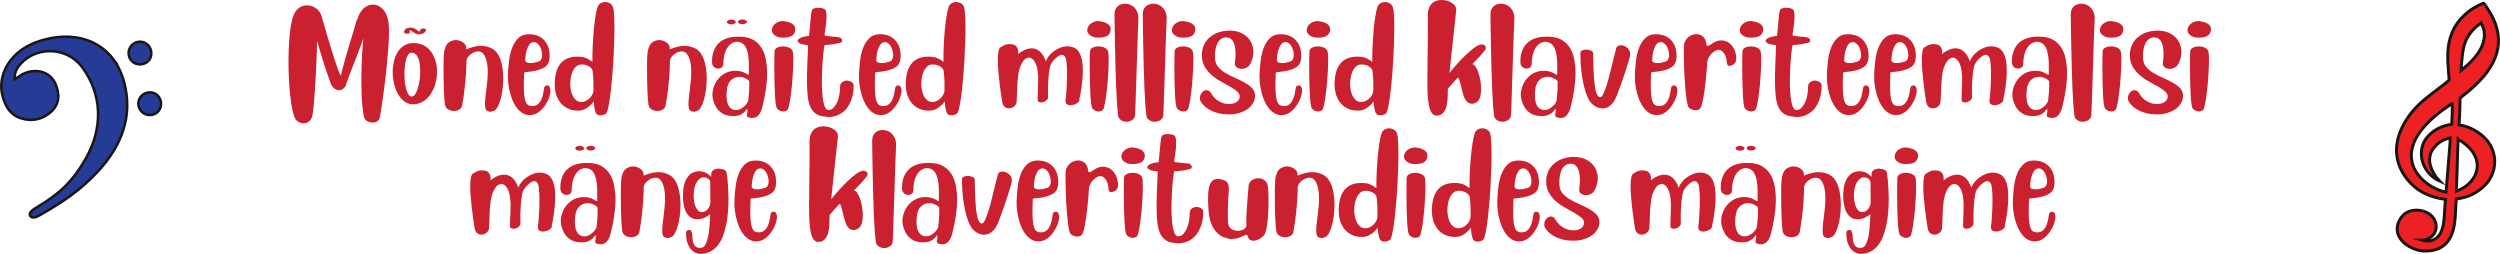 <?xml version="1.0" encoding="UTF-8"?>
<svg id="Layer_2" data-name="Layer 2" xmlns="http://www.w3.org/2000/svg" viewBox="0 0 285.02 28.96">
  <defs>
    <style>
      .cls-1 {
        fill: #253c97;
        stroke-width: .29px;
      }

      .cls-1, .cls-2 {
        stroke: #1a1614;
        stroke-miterlimit: 10;
      }

      .cls-2 {
        fill: #ed2024;
        stroke-width: .34px;
      }

      .cls-3 {
        fill: #ca2030;
        stroke-width: 0px;
      }
    </style>
  </defs>
  <g id="alumine">
    <g>
      <g>
        <path class="cls-3" d="m40.72,2.27c.08-.3.18-.55.31-.77.13-.22.27-.4.43-.55.16-.14.33-.25.51-.32.18-.07.36-.11.55-.11.39,0,.76.16,1.09.49.34.32.56.81.67,1.45.05.29.07.67.07,1.14s-.02,1.05-.07,1.68-.1,1.28-.16,1.96-.14,1.34-.22,2.02c-.08.67-.16,1.29-.24,1.85-.08.56-.15,1.04-.22,1.45-.06.41-.11.69-.14.84-.05.21-.15.35-.3.44-.15.08-.32.13-.5.13-.21,0-.41-.05-.59-.14-.19-.1-.31-.22-.37-.38-.06-.18-.11-.41-.15-.71-.04-.3-.08-.64-.11-1.02-.03-.38-.05-.79-.06-1.22-.01-.43-.02-.88-.02-1.33,0-.48,0-.96.02-1.44.01-.48.03-.94.05-1.37.02-.43.05-.82.08-1.18.03-.35.06-.64.09-.88-.02.11-.09.31-.19.58-.1.28-.22.59-.35.94-.13.35-.27.72-.43,1.11-.15.39-.29.76-.43,1.1-.13.35-.25.66-.35.93-.1.27-.17.46-.2.58-.06.23-.17.42-.33.55-.16.14-.33.2-.51.2-.16,0-.32-.06-.49-.17s-.31-.29-.43-.54c-.31-.86-.56-1.57-.74-2.13-.18-.56-.32-1.03-.43-1.39-.11-.36-.19-.65-.25-.86-.06-.21-.11-.38-.17-.52,0,.35,0,.79-.02,1.32-.02.53-.04,1.09-.07,1.69-.03.6-.06,1.2-.1,1.81s-.07,1.18-.11,1.69c-.04.52-.08.96-.13,1.33s-.08.61-.11.73c-.09.29-.22.5-.4.62-.18.13-.37.19-.58.19s-.41-.06-.6-.17c-.19-.12-.33-.27-.42-.47-.1-.24-.2-.59-.29-1.04s-.17-.97-.23-1.54-.11-1.2-.14-1.87c-.04-.67-.05-1.34-.05-2.02,0-.94.04-1.83.11-2.69.07-.86.19-1.58.35-2.18.07-.26.17-.48.28-.67.12-.19.25-.34.4-.46s.31-.21.47-.26c.17-.06.34-.08.52-.08.37,0,.71.12,1.03.35.32.23.53.56.64.98.18.62.33,1.16.47,1.63.14.47.29.99.46,1.54.17.56.33,1.08.49,1.58s.31.92.44,1.28c.14.36.24.58.31.66.13-.56.28-1.14.45-1.74.17-.6.34-1.18.51-1.75.17-.56.33-1.09.48-1.59.15-.5.28-.92.37-1.27Z"/>
        <path class="cls-3" d="m47.15,4.91c.46,0,.85.09,1.19.28s.61.43.83.74c.22.31.38.66.49,1.05s.16.8.16,1.21c0,.44-.06.87-.17,1.3-.11.43-.28.82-.5,1.16-.22.35-.49.63-.82.86-.32.22-.69.35-1.11.38h-.13c-.37,0-.7-.11-.98-.32s-.53-.49-.73-.84c-.2-.35-.35-.74-.45-1.18-.1-.44-.16-.88-.16-1.33,0-.42.05-.83.14-1.23.09-.4.24-.75.43-1.06.2-.31.44-.56.74-.74.3-.19.65-.28,1.06-.28Zm.8-1.56s.05-.07.11-.08c.06-.02.12-.02.19-.02.09,0,.17.01.23.04.07.02.1.06.1.11,0,0,0,.01,0,.02s0,0,0,.02c-.07.16-.18.28-.32.36-.14.08-.29.12-.46.12-.09,0-.18-.01-.26-.04-.1-.02-.2-.06-.28-.11-.08-.05-.16-.11-.25-.17-.05-.05-.09-.08-.12-.1,0,0-.02-.02-.05-.03-.02-.01-.04-.03-.04-.04-.02,0-.05.03-.07.07s-.04.08-.04.11c0,.02.01.03.02.03,0,0,.01.01.02.03h0c0,.06-.03.1-.08.12-.06.02-.1.04-.14.05h-.08c-.09,0-.17-.01-.25-.04s-.11-.09-.11-.17c0-.05,0-.09.02-.12.05-.12.13-.21.25-.26s.24-.09.35-.1c.02,0,.04,0,.06,0s.04,0,.06,0c.25,0,.48.08.7.25l.14.11s.05.03.08.05c.03.02.06.04.07.05l.07-.07s.06-.09.08-.16Zm-.95,7.64c.13,0,.25-.09.35-.26.11-.17.2-.39.29-.67s.15-.58.2-.92c.05-.34.07-.68.07-1.01,0-.28-.02-.55-.05-.8-.04-.26-.09-.48-.17-.68s-.18-.36-.31-.47c-.12-.12-.28-.17-.46-.17h-.04c-.13,0-.24.08-.34.22-.1.14-.18.32-.24.54-.06.22-.11.48-.14.77-.03.29-.05.58-.05.89,0,.32.02.63.05.94.04.31.09.58.16.83.07.24.16.44.26.59.11.15.23.22.38.22h.04Z"/>
        <path class="cls-3" d="m50.7,5.64c.09-.38.25-.66.49-.82s.49-.25.76-.25c.15,0,.3.02.44.07s.27.11.39.19c.12.08.21.18.28.29.07.11.1.23.1.36,0,.06,0,.11-.01.14.06-.02.14-.05.25-.09s.24-.09.38-.13.31-.08.49-.12.37-.05.57-.05c.16,0,.32.01.49.04s.34.08.5.15c.29.1.53.26.73.49.2.23.35.5.47.82s.21.67.26,1.05c.06.38.08.77.08,1.16,0,.43-.03.86-.08,1.28-.06.42-.13.8-.23,1.14-.1.34-.21.62-.34.85-.13.23-.26.37-.4.41-.16.08-.3.12-.43.12-.14,0-.27-.04-.4-.13-.08-.06-.13-.16-.16-.29-.03-.13-.04-.28-.04-.47,0-.22.02-.47.05-.76.03-.29.07-.59.11-.91s.08-.65.11-.99c.03-.34.05-.67.05-1,0-.38-.03-.75-.1-1.09s-.18-.64-.36-.9c-.14-.22-.35-.34-.62-.34-.23,0-.47.07-.71.22-.24.15-.42.33-.55.55-.04.08-.07.16-.08.24-.02.08-.02.16-.02.25,0,.06,0,.12,0,.18,0,.06,0,.11,0,.17-.02.74-.08,1.5-.16,2.28-.08.78-.19,1.54-.32,2.27-.04.21-.15.37-.34.47-.18.11-.39.16-.61.16s-.45-.06-.65-.18c-.2-.12-.32-.3-.36-.53-.02-.18-.05-.4-.07-.68s-.04-.59-.05-.93c-.01-.34-.02-.7-.03-1.07s-.01-.74-.01-1.1c0-.3,0-.58,0-.85,0-.27,0-.52.02-.74,0-.22.02-.41.04-.58.02-.16.03-.28.05-.35Z"/>
        <path class="cls-3" d="m62.57,7.01c-.07.28-.23.5-.48.65-.25.16-.52.27-.82.35-.3.08-.59.13-.88.16-.28.03-.49.05-.63.08-.02.55-.04,1.03-.04,1.44,0,.46.02.85.05,1.15.03.3.08.55.15.73.07.18.15.31.26.38.1.08.23.12.37.14.02,0,.05,0,.07,0s.04,0,.06,0c.23,0,.42-.05.58-.16.15-.11.28-.25.37-.41s.17-.36.23-.58c.06-.22.1-.43.13-.65.02-.14.04-.26.08-.37s.13-.17.29-.18c.14,0,.24.05.3.16.06.1.1.24.1.42,0,.24-.06.52-.17.84-.12.32-.28.62-.49.92-.21.29-.45.54-.74.74-.28.2-.6.3-.94.3h-.06c-.29,0-.55-.08-.79-.23-.24-.14-.44-.33-.62-.56-.18-.23-.34-.49-.47-.79-.13-.3-.24-.61-.32-.92-.08-.32-.15-.63-.19-.95-.04-.32-.06-.62-.06-.89v-.23c.02-.55.06-1.11.13-1.66.07-.56.19-1.06.37-1.5s.42-.8.72-1.08c.3-.28.7-.41,1.18-.41.36,0,.69.06.98.17.29.12.54.28.74.5s.36.47.47.77.16.63.16,1c0,.14,0,.26-.02.37-.02.11-.04.21-.06.29Zm-1.73-2.2c-.2,0-.36.09-.49.26-.12.18-.22.38-.29.61-.07.23-.12.45-.14.67s-.04.38-.04.47v.06c0,.09.05.16.15.22.1.06.25.09.46.09.24,0,.53-.05.88-.16.16-.05.27-.14.34-.28.07-.14.1-.3.1-.48,0-.14-.02-.29-.06-.46s-.1-.33-.18-.48-.18-.28-.31-.38c-.12-.1-.27-.16-.43-.16Z"/>
        <path class="cls-3" d="m63.24,9.67c0-1.07.22-1.87.65-2.41.43-.53,1.07-.8,1.91-.8h.11c.39,0,.71.07.96.18.25.11.47.25.67.42v-.28c0-.52.01-1.08.04-1.67.03-.59.07-1.17.12-1.72.05-.56.11-1.06.19-1.52.07-.46.15-.82.24-1.07.06-.19.18-.33.34-.43.16-.09.34-.14.52-.14s.37.05.55.15c.17.1.29.25.35.44.06.17.1.46.12.87.02.41.04.9.04,1.46s-.01,1.22-.04,1.92c-.02.7-.06,1.4-.1,2.11-.04.71-.1,1.4-.16,2.07-.06.67-.13,1.27-.2,1.81s-.15.97-.23,1.31-.16.54-.25.59c-.1.06-.2.11-.3.14-.1.03-.2.05-.3.05-.11,0-.22-.02-.31-.06-.1-.04-.16-.1-.2-.17-.05-.07-.09-.16-.11-.28-.03-.11-.05-.23-.08-.35-.02-.12-.04-.25-.05-.38-.01-.13-.02-.25-.03-.35-.15.2-.3.36-.44.49s-.3.24-.49.35c-.19.11-.4.18-.63.2-.05,0-.09.01-.14.01h-.14c-.4,0-.76-.07-1.08-.22s-.59-.34-.81-.6c-.22-.26-.39-.56-.52-.91-.12-.35-.19-.74-.19-1.16v-.05Zm4.31-1.62c0-.08-.04-.16-.11-.24s-.15-.15-.25-.22c-.1-.07-.23-.12-.37-.17-.14-.04-.29-.07-.46-.07h-.1s-.06,0-.1.01c-.18.02-.35.1-.49.23-.14.13-.26.3-.36.5-.1.2-.17.43-.22.68-.05.25-.08.51-.08.77s.03.52.08.77c.05.25.13.47.23.66.1.19.23.35.38.47.16.12.34.18.55.19h.04c.16,0,.32-.04.47-.11.16-.07.3-.17.43-.29.13-.12.23-.26.32-.41.08-.15.13-.31.15-.48,0-.06,0-.13,0-.19,0-.06,0-.13,0-.2,0-.16,0-.33,0-.52,0-.18-.01-.36-.02-.53-.01-.17-.03-.34-.04-.49-.02-.16-.03-.29-.05-.39Z"/>
        <path class="cls-3" d="m73.9,5.64c.09-.38.25-.66.49-.82s.49-.25.76-.25c.15,0,.3.02.44.07s.27.11.39.19c.12.08.21.18.28.29.07.11.1.23.1.36,0,.06,0,.11-.01.14.06-.02.14-.05.25-.09s.24-.09.38-.13.31-.08.49-.12.37-.05.57-.05c.16,0,.32.01.49.04s.34.08.5.15c.29.1.53.26.73.49.2.23.35.5.47.82s.21.67.26,1.05c.06.38.08.77.08,1.16,0,.43-.03.86-.08,1.28-.06.42-.13.8-.23,1.14-.1.34-.21.62-.34.85-.13.23-.26.37-.4.41-.16.08-.3.12-.43.12-.14,0-.27-.04-.4-.13-.08-.06-.13-.16-.16-.29-.03-.13-.04-.28-.04-.47,0-.22.02-.47.05-.76.03-.29.07-.59.11-.91s.08-.65.11-.99c.03-.34.05-.67.05-1,0-.38-.03-.75-.1-1.09s-.18-.64-.36-.9c-.14-.22-.35-.34-.62-.34-.23,0-.47.07-.71.22-.24.15-.42.33-.55.55-.04.08-.07.16-.08.24-.02.08-.02.16-.02.25,0,.06,0,.12,0,.18,0,.06,0,.11,0,.17-.02.74-.08,1.5-.16,2.28-.08.78-.19,1.54-.32,2.27-.04.21-.15.37-.34.47-.18.11-.39.16-.61.16s-.45-.06-.65-.18c-.2-.12-.32-.3-.36-.53-.02-.18-.05-.4-.07-.68s-.04-.59-.05-.93c-.01-.34-.02-.7-.03-1.07s-.01-.74-.01-1.1c0-.3,0-.58,0-.85,0-.27,0-.52.02-.74,0-.22.02-.41.04-.58.02-.16.03-.28.05-.35Z"/>
        <path class="cls-3" d="m85.6,13.43c-.18-.02-.31-.05-.37-.1-.06-.05-.09-.11-.09-.19,0-.07.01-.15.04-.23s.04-.17.04-.27c0-.07-.01-.14-.04-.22h-.01s-.05.03-.1.11c-.05.08-.12.17-.22.26-.1.1-.24.19-.41.28s-.39.14-.67.16h-.17c-.35,0-.66-.05-.91-.14-.26-.1-.47-.23-.65-.39-.18-.16-.33-.35-.44-.57-.12-.22-.21-.44-.28-.68-.06-.21-.1-.42-.1-.62,0-.3.06-.62.17-.95.12-.33.28-.63.5-.89.22-.27.49-.49.82-.66.33-.17.7-.26,1.13-.26.24,0,.45.02.62.07.18.05.32.1.44.16.12.06.21.11.28.16s.12.07.15.07.05-.04.05-.11v-.05c0-.22-.01-.47,0-.73s0-.52-.02-.79c-.02-.27-.05-.53-.1-.77s-.12-.47-.22-.66c-.1-.19-.23-.35-.4-.47s-.38-.18-.65-.19c-.14,0-.3.05-.48.14-.18.08-.34.22-.49.41-.15.19-.28.44-.38.76-.1.31-.16.7-.17,1.16,0,.21-.06.36-.17.45-.12.09-.25.14-.4.14-.17,0-.33-.05-.47-.16s-.23-.27-.25-.47c0-.04,0-.08,0-.13,0-.05,0-.09,0-.13,0-.41.06-.78.19-1.12s.31-.63.55-.87c.24-.24.54-.43.91-.56.36-.13.79-.2,1.27-.2h.2c.63,0,1.15.12,1.56.35.41.24.73.55.97.94.24.39.4.83.49,1.33.09.49.14,1,.14,1.52,0,.43-.02.86-.07,1.28-.05.42-.1.81-.17,1.16-.06.36-.13.67-.19.93-.06.26-.11.46-.14.59-.09.33-.22.61-.4.83-.18.23-.42.34-.74.34-.02,0-.04,0-.06,0s-.04,0-.06,0Zm-1.69-.89c.21,0,.4-.05.56-.14s.31-.2.44-.32.22-.25.29-.37c.07-.12.11-.22.11-.28.05-.44.08-.77.09-1,.01-.23.02-.41.02-.55v-.6s-.03-.09-.1-.14c-.07-.06-.16-.11-.26-.17-.11-.06-.23-.11-.35-.15-.13-.04-.25-.06-.36-.06-.27,0-.5.05-.67.14s-.32.2-.43.33-.19.26-.24.41c-.05.14-.09.28-.11.4,0,.04-.02.14-.04.3-.02.16-.03.34-.03.55,0,.18.01.37.04.56.03.19.08.37.16.53s.19.3.33.4c.14.1.32.16.55.17h.01Zm-.53-10.31c.14,0,.25.03.35.08s.15.12.15.2c0,.07-.05.13-.15.19s-.22.08-.35.08c-.14,0-.26-.03-.36-.08s-.14-.11-.14-.19c0-.08.05-.15.14-.2s.22-.08.36-.08Zm1.25-.01c.14,0,.27.03.37.08s.15.12.15.19-.05.14-.15.19-.22.08-.37.08c-.14,0-.25-.03-.35-.08s-.15-.12-.15-.19.05-.14.15-.19.22-.08.35-.08Z"/>
        <path class="cls-3" d="m89.38,2.42c.14.02.29.04.44.08.15.04.29.1.42.17.13.07.23.16.31.27.08.11.12.24.12.39h0c-.02.35-.14.59-.37.74-.23.15-.56.22-1,.22h-.11c-.34,0-.62-.09-.85-.26-.23-.16-.35-.36-.35-.59,0-.06,0-.1.01-.12.06-.28.21-.5.45-.67s.51-.25.79-.25c.02,0,.05,0,.07,0,.02,0,.04,0,.07,0Zm-1.07,3.43c0-.18.11-.32.31-.42.2-.1.42-.14.67-.14.26,0,.51.06.73.17.22.11.35.28.38.52.02.19.04.48.04.88s-.01.83-.04,1.34c-.03.51-.07,1.01-.11,1.52-.05.5-.11.98-.17,1.43-.07.45-.14.82-.22,1.1-.03.16-.1.28-.22.35-.11.07-.24.11-.37.11s-.27-.03-.41-.1c-.14-.06-.25-.16-.34-.28-.05-.11-.09-.31-.13-.59-.04-.28-.06-.62-.08-1.01-.02-.4-.04-.84-.05-1.33s-.02-.99-.02-1.51c0-.32,0-.64,0-.97,0-.32.01-.65.02-.97,0-.02,0-.03,0-.05,0-.02,0-.03,0-.05Z"/>
        <path class="cls-3" d="m94.28,13.3c-.47,0-.86-.09-1.15-.26s-.53-.43-.7-.77c-.17-.34-.28-.76-.34-1.27-.06-.51-.09-1.09-.09-1.76,0-.58.01-1.2.04-1.88s.06-1.42.09-2.22c-.14-.02-.27-.03-.41-.05-.14-.02-.26-.05-.37-.08-.11-.04-.2-.08-.28-.14-.08-.06-.12-.13-.14-.22h0c0-.07.04-.13.11-.19.07-.06.17-.12.29-.17.12-.05.26-.1.41-.13.16-.04.32-.05.49-.05,0-.06.02-.18.04-.34s.03-.34.05-.55.04-.42.06-.65c.02-.22.04-.43.06-.62.02-.19.04-.36.06-.49.02-.14.04-.22.05-.24.02-.12.1-.21.25-.26.15-.06.32-.08.5-.08s.36.03.53.08c.17.06.27.14.31.24.03.1.05.2.07.32.01.12.02.24.02.38,0,.34-.03.69-.08,1.06-.06.37-.1.69-.14.95v.05c0,.09.06.13.17.13.06,0,.16.02.31.04.15.02.3.03.47.05.16.02.32.03.46.04.14.01.24.03.28.04.06.02.13.07.21.14.08.07.11.15.11.23,0,.08-.04.15-.12.2-.06.03-.16.07-.32.1-.16.04-.33.07-.52.1-.19.03-.38.05-.57.07s-.35.03-.47.03c-.02,0-.04.12-.08.37s-.07.57-.11.97c-.04.4-.07.84-.09,1.34s-.04.99-.04,1.49c0,.42.01.83.04,1.22.02.39.06.73.12,1.03.06.3.13.54.23.72.1.18.22.27.36.27h.01c.22,0,.42-.09.58-.26.16-.18.3-.39.41-.64.11-.25.19-.52.24-.8.05-.28.08-.54.08-.76v-.11c0-.28.08-.48.25-.6s.34-.18.53-.18.35.05.51.14c.16.09.24.22.26.38,0,.02,0,.05,0,.08,0,.03,0,.06,0,.1,0,.15-.01.34-.04.57-.03.23-.08.47-.16.73-.08.26-.19.51-.33.77-.14.26-.32.49-.55.7-.22.21-.49.38-.81.5-.32.13-.69.19-1.11.19h-.06Z"/>
        <path class="cls-3" d="m102.59,7.01c-.07.28-.23.5-.48.65-.25.16-.52.27-.82.35-.3.08-.59.13-.88.16-.28.03-.49.05-.63.08-.02.55-.04,1.03-.04,1.44,0,.46.02.85.05,1.15.03.3.08.55.15.73.07.18.15.31.26.38.1.08.23.12.37.14.02,0,.05,0,.07,0s.04,0,.06,0c.23,0,.42-.05.58-.16.15-.11.28-.25.37-.41s.17-.36.23-.58c.06-.22.1-.43.13-.65.02-.14.04-.26.08-.37s.13-.17.29-.18c.14,0,.24.05.3.16.06.1.1.24.1.42,0,.24-.06.52-.17.84-.12.32-.28.62-.49.92-.21.29-.45.54-.74.74-.28.2-.6.3-.94.3h-.06c-.29,0-.55-.08-.79-.23-.24-.14-.44-.33-.62-.56-.18-.23-.34-.49-.47-.79-.13-.3-.24-.61-.32-.92-.08-.32-.15-.63-.19-.95-.04-.32-.06-.62-.06-.89v-.23c.02-.55.06-1.11.13-1.66.07-.56.19-1.06.37-1.5s.42-.8.72-1.08c.3-.28.7-.41,1.18-.41.36,0,.69.06.98.17.29.12.54.28.74.5s.36.47.47.77.16.63.16,1c0,.14,0,.26-.02.37-.02.11-.04.21-.06.29Zm-1.73-2.2c-.2,0-.36.09-.49.26-.12.18-.22.38-.29.61-.07.23-.12.45-.14.67s-.04.38-.04.47v.06c0,.09.05.16.15.22.1.06.25.09.46.09.24,0,.53-.05.88-.16.16-.05.27-.14.34-.28.07-.14.1-.3.1-.48,0-.14-.02-.29-.06-.46s-.1-.33-.18-.48-.18-.28-.31-.38c-.12-.1-.27-.16-.43-.16Z"/>
        <path class="cls-3" d="m103.26,9.67c0-1.07.22-1.87.65-2.41.43-.53,1.07-.8,1.91-.8h.11c.39,0,.71.07.96.18.25.11.47.25.67.42v-.28c0-.52.01-1.08.04-1.67.03-.59.07-1.17.12-1.72.05-.56.11-1.06.19-1.52.07-.46.15-.82.24-1.07.06-.19.18-.33.34-.43.16-.09.34-.14.52-.14s.37.05.55.15c.17.1.29.25.35.44.06.17.1.46.12.87.02.41.04.9.04,1.46s-.01,1.22-.04,1.92c-.02.7-.06,1.4-.1,2.11-.04.71-.1,1.4-.16,2.07-.06.67-.13,1.27-.2,1.81s-.15.97-.23,1.31-.16.54-.25.59c-.1.06-.2.11-.3.14-.1.03-.2.05-.3.05-.11,0-.22-.02-.31-.06-.1-.04-.16-.1-.2-.17-.05-.07-.09-.16-.11-.28-.03-.11-.05-.23-.08-.35-.02-.12-.04-.25-.05-.38-.01-.13-.02-.25-.03-.35-.15.2-.3.36-.44.49s-.3.24-.49.35c-.19.11-.4.18-.63.2-.05,0-.09.01-.14.01h-.14c-.4,0-.76-.07-1.08-.22s-.59-.34-.81-.6c-.22-.26-.39-.56-.52-.91-.12-.35-.19-.74-.19-1.16v-.05Zm4.31-1.62c0-.08-.04-.16-.11-.24s-.15-.15-.25-.22c-.1-.07-.23-.12-.37-.17-.14-.04-.29-.07-.46-.07h-.1s-.06,0-.1.01c-.18.02-.35.1-.49.23-.14.13-.26.3-.36.5-.1.2-.17.43-.22.68-.05.25-.08.51-.08.77s.03.52.08.77c.05.25.13.47.23.66.1.19.23.35.38.47.16.12.34.18.55.19h.04c.16,0,.32-.04.47-.11.16-.07.3-.17.43-.29.13-.12.23-.26.32-.41.08-.15.13-.31.15-.48,0-.06,0-.13,0-.19,0-.06,0-.13,0-.2,0-.16,0-.33,0-.52,0-.18-.01-.36-.02-.53-.01-.17-.03-.34-.04-.49-.02-.16-.03-.29-.05-.39Z"/>
        <path class="cls-3" d="m123.08,11.38c0,.08-.04.16-.11.23-.06.08-.15.14-.25.2-.1.06-.21.1-.33.14s-.24.05-.35.05c-.16,0-.29-.04-.4-.11s-.16-.2-.16-.37c0-.02,0-.04,0-.06,0-.02,0-.04,0-.06.02-.18.05-.39.07-.63s.04-.5.05-.77c.02-.27.03-.55.04-.84s.01-.56.01-.82c0-.38-.01-.7-.04-.95-.02-.43-.07-.73-.17-.89-.1-.16-.23-.25-.38-.25-.13,0-.26.05-.41.15-.14.1-.28.22-.41.35-.13.13-.24.27-.33.41-.09.14-.15.25-.17.34-.06.22-.12.52-.16.89s-.07.74-.08,1.13c-.02.2-.02.38-.02.54v.68c0,.07,0,.14.01.19v.14c0,.1-.03.18-.08.25-.06.07-.12.14-.2.19s-.17.1-.26.13c-.1.03-.19.04-.28.04-.1,0-.19-.02-.26-.07-.07-.04-.11-.11-.11-.2,0-.02,0-.1,0-.22,0-.12,0-.27.01-.45,0-.18.01-.37.02-.58s.01-.41.02-.59c0-.19,0-.36.01-.5,0-.15,0-.25,0-.31v-.05c-.04-.74-.16-1.29-.37-1.63-.2-.34-.43-.51-.67-.51-.14,0-.29.05-.43.16-.14.1-.27.26-.38.46-.12.2-.22.44-.3.73s-.14.62-.16.98c-.03.28-.05.53-.07.74-.01.22-.02.42-.02.62s-.01.41-.02.62-.02.46-.04.74c0,.1-.04.2-.09.29s-.12.17-.2.23c-.08.07-.17.12-.28.16-.1.04-.21.05-.31.05-.17,0-.32-.05-.46-.16-.14-.1-.24-.28-.29-.52-.05-.3-.09-.58-.13-.84s-.08-.55-.12-.88-.08-.68-.12-1.03c-.04-.36-.07-.71-.1-1.07-.02-.36-.04-.69-.04-1,0-.43.03-.79.09-1.06.06-.28.17-.42.32-.44.11-.09.23-.16.35-.21.12-.05.25-.09.38-.1.04,0,.08-.01.11-.01h.11c.28,0,.49.05.62.14.13.1.22.21.27.34.05.13.07.25.07.38s0,.21,0,.27c.14-.12.3-.23.46-.32.14-.09.31-.16.49-.23.18-.06.38-.1.58-.1.14,0,.29.02.44.07s.29.13.44.24.28.27.41.46c.13.2.25.44.35.73.06-.22.18-.43.34-.63.16-.2.35-.39.58-.55.22-.16.47-.3.73-.4.26-.1.53-.15.8-.15.3,0,.58.07.84.2.18.1.32.23.44.4.12.17.21.37.28.6.07.23.12.48.15.74.03.27.04.55.04.83,0,.31-.01.63-.04.95-.03.32-.06.63-.1.92s-.08.55-.13.8-.09.45-.13.61Z"/>
        <path class="cls-3" d="m125.34,2.42c.14.02.29.04.44.08.15.04.29.1.42.17.13.07.23.16.31.27.08.11.12.24.12.39h0c-.02.35-.14.59-.37.74-.23.15-.56.22-1,.22h-.11c-.34,0-.62-.09-.85-.26-.23-.16-.35-.36-.35-.59,0-.06,0-.1.01-.12.06-.28.21-.5.45-.67s.51-.25.79-.25c.02,0,.05,0,.07,0,.02,0,.04,0,.07,0Zm-1.07,3.43c0-.18.11-.32.31-.42.2-.1.42-.14.67-.14.26,0,.51.06.73.17.22.11.35.28.38.52.02.19.04.48.04.88s-.01.83-.04,1.34c-.03.51-.07,1.01-.11,1.52-.05.5-.11.98-.17,1.43-.07.45-.14.82-.22,1.1-.03.16-.1.28-.22.35-.11.07-.24.11-.37.11s-.27-.03-.41-.1c-.14-.06-.25-.16-.34-.28-.05-.11-.09-.31-.13-.59-.04-.28-.06-.62-.08-1.01-.02-.4-.04-.84-.05-1.33s-.02-.99-.02-1.51c0-.32,0-.64,0-.97,0-.32.01-.65.02-.97,0-.02,0-.03,0-.05,0-.02,0-.03,0-.05Z"/>
        <path class="cls-3" d="m127.08,1.52c0-.18.03-.34.1-.48.07-.14.16-.25.26-.34.11-.09.23-.16.38-.21s.29-.07.44-.07c.18,0,.37.03.55.1.18.07.34.17.49.31.14.14.26.31.35.52.09.21.14.45.14.73v.06c-.02.38-.04.87-.06,1.48-.02.61-.05,1.27-.07,1.99s-.04,1.46-.07,2.22-.05,1.49-.07,2.17-.04,1.29-.06,1.83-.03.94-.05,1.21c0,.28-.1.49-.31.63s-.43.21-.67.21-.46-.07-.66-.21c-.2-.14-.3-.36-.31-.65-.05-.38-.09-.83-.12-1.36-.03-.53-.06-1.12-.09-1.75-.03-.64-.05-1.31-.07-2.02s-.04-1.42-.05-2.15c-.01-.72-.02-1.44-.04-2.16-.01-.72-.02-1.39-.03-2.03Z"/>
        <path class="cls-3" d="m130.3,1.52c0-.18.03-.34.1-.48.07-.14.16-.25.26-.34.11-.09.23-.16.38-.21s.29-.07.44-.07c.18,0,.37.03.55.1.18.07.34.17.49.31.14.14.26.31.35.52.09.21.14.45.14.73v.06c-.02.38-.04.87-.06,1.48-.02.61-.05,1.27-.07,1.99s-.04,1.46-.07,2.22-.05,1.49-.07,2.17-.04,1.29-.06,1.83-.03.94-.05,1.21c0,.28-.1.49-.31.63s-.43.21-.67.21-.46-.07-.66-.21c-.2-.14-.3-.36-.31-.65-.05-.38-.09-.83-.12-1.36-.03-.53-.06-1.12-.09-1.75-.03-.64-.05-1.31-.07-2.02s-.04-1.42-.05-2.15c-.01-.72-.02-1.44-.04-2.16-.01-.72-.02-1.39-.03-2.03Z"/>
        <path class="cls-3" d="m134.99,2.42c.14.02.29.04.44.08.15.04.29.1.42.17.13.07.23.16.31.27.08.11.12.24.12.39h0c-.02.35-.14.59-.37.74-.23.15-.56.22-1,.22h-.11c-.34,0-.62-.09-.85-.26-.23-.16-.35-.36-.35-.59,0-.06,0-.1.01-.12.06-.28.21-.5.45-.67s.51-.25.79-.25c.02,0,.05,0,.07,0,.02,0,.04,0,.07,0Zm-1.07,3.43c0-.18.11-.32.31-.42.2-.1.42-.14.67-.14.26,0,.51.06.73.17.22.11.35.28.38.52.02.19.04.48.04.88s-.01.83-.04,1.34c-.03.51-.07,1.01-.11,1.52-.05.5-.11.98-.17,1.43-.07.45-.14.82-.22,1.1-.03.16-.1.28-.22.35-.11.07-.24.11-.37.11s-.27-.03-.41-.1c-.14-.06-.25-.16-.34-.28-.05-.11-.09-.31-.13-.59-.04-.28-.06-.62-.08-1.01-.02-.4-.04-.84-.05-1.33s-.02-.99-.02-1.51c0-.32,0-.64,0-.97,0-.32.01-.65.02-.97,0-.02,0-.03,0-.05,0-.02,0-.03,0-.05Z"/>
        <path class="cls-3" d="m143.09,10.87c0,.34-.08.64-.25.91-.16.27-.38.5-.65.68-.27.18-.59.33-.94.43-.36.1-.73.15-1.12.15h-.04c-.43,0-.82-.04-1.17-.13-.35-.09-.65-.2-.92-.34-.26-.14-.49-.3-.68-.47-.19-.18-.33-.36-.44-.54-.06-.12-.08-.25-.08-.38,0-.24.08-.45.23-.63.16-.18.33-.27.52-.27.1,0,.19.03.28.08.09.06.17.15.25.28.22.38.51.68.88.9.37.22.75.32,1.15.32h.04c.28,0,.52-.06.73-.17.2-.11.34-.26.41-.43.03-.09.05-.18.05-.26,0-.22-.11-.41-.32-.59s-.48-.36-.8-.55c-.32-.18-.67-.38-1.04-.58s-.72-.44-1.04-.72c-.32-.28-.59-.6-.8-.97-.22-.37-.32-.8-.32-1.3v-.08c0-.38.09-.73.23-1.06s.36-.62.63-.86.6-.44.98-.58c.38-.14.82-.22,1.3-.22h.11c.41,0,.78.08,1.1.21s.61.31.83.53c.23.22.4.48.52.77s.18.6.18.93c0,.4-.1.8-.29,1.21-.1.25-.24.43-.44.54-.2.11-.4.17-.61.17s-.39-.05-.55-.16c-.16-.11-.23-.26-.23-.45,0-.02,0-.03,0-.05,0-.02,0-.04,0-.05.02-.16.04-.33.06-.5s.02-.35.02-.53c0-.24-.02-.47-.05-.69-.03-.22-.09-.42-.17-.59-.08-.17-.19-.31-.32-.41s-.3-.16-.5-.16h-.06c-.25.02-.45.09-.62.23s-.29.31-.38.52-.15.43-.19.67c-.04.24-.05.46-.05.67,0,.1,0,.19,0,.27s0,.16.02.22c.05.35.19.65.44.9.24.25.53.47.87.66.34.19.69.37,1.07.53s.72.34,1.04.52c.32.18.59.39.8.62.21.23.32.5.32.82Z"/>
        <path class="cls-3" d="m148.26,7.01c-.07.28-.23.5-.48.65-.25.16-.52.27-.82.35-.3.08-.59.13-.88.16-.28.03-.49.05-.63.08-.02.55-.04,1.03-.04,1.44,0,.46.02.85.05,1.15.03.3.08.55.15.73.07.18.15.31.26.38.1.08.23.12.37.14.02,0,.05,0,.07,0s.04,0,.06,0c.23,0,.42-.05.58-.16.15-.11.28-.25.37-.41s.17-.36.23-.58c.06-.22.1-.43.13-.65.02-.14.04-.26.08-.37s.13-.17.29-.18c.14,0,.24.05.3.16.06.1.1.24.1.42,0,.24-.06.52-.17.84-.12.32-.28.62-.49.92-.21.29-.45.54-.74.74-.28.2-.6.3-.94.3h-.06c-.29,0-.55-.08-.79-.23-.24-.14-.44-.33-.62-.56-.18-.23-.34-.49-.47-.79-.13-.3-.24-.61-.32-.92-.08-.32-.15-.63-.19-.95-.04-.32-.06-.62-.06-.89v-.23c.02-.55.06-1.11.13-1.66.07-.56.19-1.06.37-1.5s.42-.8.72-1.08c.3-.28.7-.41,1.18-.41.36,0,.69.06.98.17.29.12.54.28.74.5s.36.47.47.77.16.63.16,1c0,.14,0,.26-.02.37-.02.11-.04.21-.06.29Zm-1.73-2.2c-.2,0-.36.09-.49.26-.12.18-.22.38-.29.61-.07.23-.12.45-.14.67s-.04.38-.04.47v.06c0,.09.05.16.15.22.1.06.25.09.46.09.24,0,.53-.05.88-.16.16-.05.27-.14.34-.28.07-.14.1-.3.1-.48,0-.14-.02-.29-.06-.46s-.1-.33-.18-.48-.18-.28-.31-.38c-.12-.1-.27-.16-.43-.16Z"/>
        <path class="cls-3" d="m150.36,2.42c.14.02.29.04.44.08.15.04.29.1.42.17.13.07.23.16.31.27.08.11.12.24.12.39h0c-.02.35-.14.59-.37.74-.23.15-.56.22-1,.22h-.11c-.34,0-.62-.09-.85-.26-.23-.16-.35-.36-.35-.59,0-.06,0-.1.01-.12.06-.28.21-.5.45-.67s.51-.25.79-.25c.02,0,.05,0,.07,0,.02,0,.04,0,.07,0Zm-1.07,3.43c0-.18.11-.32.31-.42.2-.1.42-.14.67-.14.26,0,.51.06.73.17.22.11.35.28.38.52.02.19.04.48.04.88s-.01.83-.04,1.34c-.03.51-.07,1.01-.11,1.52-.05.5-.11.98-.17,1.43-.07.45-.14.82-.22,1.1-.03.16-.1.28-.22.35-.11.07-.24.11-.37.11s-.27-.03-.41-.1c-.14-.06-.25-.16-.34-.28-.05-.11-.09-.31-.13-.59-.04-.28-.06-.62-.08-1.01-.02-.4-.04-.84-.05-1.33s-.02-.99-.02-1.51c0-.32,0-.64,0-.97,0-.32.01-.65.02-.97,0-.02,0-.03,0-.05,0-.02,0-.03,0-.05Z"/>
        <path class="cls-3" d="m152.15,9.67c0-1.07.22-1.87.65-2.41.43-.53,1.07-.8,1.91-.8h.11c.39,0,.71.07.96.18.25.11.47.25.67.42v-.28c0-.52.01-1.08.04-1.67.03-.59.07-1.17.12-1.72.05-.56.11-1.06.19-1.52.07-.46.15-.82.24-1.07.06-.19.18-.33.34-.43.16-.09.34-.14.52-.14s.37.05.55.15c.17.1.29.25.35.44.06.17.1.46.12.87.02.41.04.9.04,1.46s-.01,1.22-.04,1.92c-.02.7-.06,1.4-.1,2.11-.04.71-.1,1.4-.16,2.07-.06.67-.13,1.27-.2,1.81s-.15.97-.23,1.31-.16.54-.25.59c-.1.06-.2.11-.3.14-.1.03-.2.05-.3.05-.11,0-.22-.02-.31-.06-.1-.04-.16-.1-.2-.17-.05-.07-.09-.16-.11-.28-.03-.11-.05-.23-.08-.35-.02-.12-.04-.25-.05-.38-.01-.13-.02-.25-.03-.35-.15.2-.3.36-.44.49s-.3.24-.49.35c-.19.11-.4.18-.63.2-.05,0-.09.01-.14.01h-.14c-.4,0-.76-.07-1.08-.22s-.59-.34-.81-.6c-.22-.26-.39-.56-.52-.91-.12-.35-.19-.74-.19-1.16v-.05Zm4.31-1.62c0-.08-.04-.16-.11-.24s-.15-.15-.25-.22c-.1-.07-.23-.12-.37-.17-.14-.04-.29-.07-.46-.07h-.1s-.06,0-.1.01c-.18.02-.35.1-.49.23-.14.13-.26.3-.36.5-.1.2-.17.43-.22.68-.05.25-.08.51-.08.77s.03.52.08.77c.05.25.13.47.23.66.1.19.23.35.38.47.16.12.34.18.55.19h.04c.16,0,.32-.04.47-.11.16-.07.3-.17.43-.29.13-.12.23-.26.32-.41.08-.15.13-.31.15-.48,0-.06,0-.13,0-.19,0-.06,0-.13,0-.2,0-.16,0-.33,0-.52,0-.18-.01-.36-.02-.53-.01-.17-.03-.34-.04-.49-.02-.16-.03-.29-.05-.39Z"/>
        <path class="cls-3" d="m162.8,1.61c0-.29.04-.53.13-.74s.2-.37.35-.5c.14-.13.31-.22.5-.28.19-.06.38-.09.58-.09s.41.03.61.08c.2.06.37.13.53.23.16.1.29.22.38.35.1.13.14.28.14.44,0,.02,0,.03,0,.05,0,.02,0,.03,0,.05-.14,1.28-.27,2.43-.38,3.46-.05.43-.09.86-.14,1.28s-.08.81-.12,1.15c-.04.34-.07.63-.09.85s-.04.35-.04.39c.26-.34.56-.69.89-1.06s.66-.71.99-1.02c.33-.31.63-.57.91-.78.28-.21.5-.32.65-.35.07-.04.16-.06.25-.06.12,0,.23.04.32.11.09.08.14.17.14.29,0,.1-.04.2-.13.31-.22.27-.45.53-.68.78s-.48.51-.75.78h.02c.12,0,.24.09.36.26s.23.4.32.67c.1.27.17.57.23.91s.09.66.09.98c0,.34-.04.65-.12.92-.08.27-.22.47-.43.6-.16.1-.33.16-.5.16-.29,0-.53-.14-.72-.42-.1-.15-.2-.37-.28-.65-.08-.28-.15-.57-.22-.85-.06-.28-.13-.53-.19-.74-.06-.21-.12-.31-.19-.31-.02,0-.03,0-.05.02-.18.2-.35.4-.53.59-.18.2-.35.39-.52.59-.03.04-.05.14-.05.3,0,.16,0,.35-.01.58,0,.22-.02.46-.05.71-.03.25-.08.48-.16.7-.08.22-.2.4-.35.56-.15.16-.36.25-.62.27h-.08c-.22,0-.4-.09-.54-.28-.14-.18-.24-.45-.32-.79-.08-.34-.13-.77-.16-1.27-.03-.5-.04-1.07-.04-1.7,0-.8.01-1.68.03-2.65.02-.97.03-2.02.03-3.14v-.79c0-.27,0-.54-.01-.81v-.16Z"/>
        <path class="cls-3" d="m169.94,1.52c0-.18.03-.34.1-.48.07-.14.16-.25.26-.34.11-.09.23-.16.38-.21s.29-.07.44-.07c.18,0,.37.03.55.1.18.07.34.17.49.31.14.14.26.31.35.52.09.21.14.45.14.73v.06c-.02.38-.04.87-.06,1.48-.02.61-.05,1.27-.07,1.99s-.04,1.46-.07,2.22-.05,1.49-.07,2.17-.04,1.29-.06,1.83-.03.94-.05,1.21c0,.28-.1.49-.31.63s-.43.21-.67.21-.46-.07-.66-.21c-.2-.14-.3-.36-.31-.65-.05-.38-.09-.83-.12-1.36-.03-.53-.06-1.12-.09-1.75-.03-.64-.05-1.31-.07-2.02s-.04-1.42-.05-2.15c-.01-.72-.02-1.44-.04-2.16-.01-.72-.02-1.39-.03-2.03Z"/>
        <path class="cls-3" d="m177.76,13.43c-.18-.02-.31-.05-.37-.1-.06-.05-.09-.11-.09-.19,0-.07.01-.15.04-.23s.04-.17.04-.27c0-.08-.02-.16-.05-.23-.02,0-.05.04-.1.12-.05.08-.12.17-.22.26-.1.1-.24.19-.41.28s-.39.14-.67.16h-.17c-.35,0-.66-.05-.91-.14-.26-.1-.47-.23-.65-.39-.18-.16-.33-.35-.44-.57-.12-.22-.21-.44-.28-.68-.06-.21-.1-.42-.1-.62,0-.3.06-.62.17-.95.12-.33.28-.63.5-.89.22-.27.49-.49.82-.66.33-.17.7-.26,1.13-.26.24,0,.45.02.62.07.18.05.32.1.44.16.12.06.21.11.28.16s.12.07.15.07.05-.04.05-.11v-.05c0-.22-.01-.47,0-.73s0-.52-.02-.79c-.02-.27-.05-.53-.1-.77s-.12-.47-.22-.66c-.1-.19-.23-.35-.4-.47s-.38-.18-.65-.19c-.14,0-.3.05-.48.14-.18.08-.34.22-.49.41-.15.19-.28.44-.38.76-.1.31-.16.7-.17,1.16,0,.21-.06.36-.17.45-.12.09-.25.14-.4.14-.17,0-.33-.05-.47-.16s-.23-.27-.25-.47c0-.04,0-.08,0-.13,0-.05,0-.09,0-.13,0-.41.06-.78.19-1.12s.31-.63.55-.87c.24-.24.54-.43.91-.56.36-.13.79-.2,1.27-.2h.2c.63,0,1.15.12,1.56.35.41.24.73.55.97.94.24.39.4.83.49,1.33.09.49.14,1,.14,1.52,0,.43-.02.86-.07,1.28-.05.42-.1.81-.17,1.16-.06.36-.13.67-.19.93-.06.26-.11.46-.14.59-.09.33-.22.61-.4.83-.18.23-.42.34-.74.34-.02,0-.04,0-.06,0s-.04,0-.06,0Zm-1.69-.89c.21,0,.4-.05.56-.14s.31-.2.44-.32.22-.25.29-.37c.07-.12.11-.22.11-.28.05-.44.08-.77.09-1,.01-.23.02-.41.02-.55v-.6s-.03-.09-.1-.14c-.07-.06-.16-.11-.26-.17-.11-.06-.23-.11-.35-.15-.13-.04-.25-.06-.36-.06-.32,0-.58.06-.78.19-.2.13-.36.29-.47.49-.11.2-.19.43-.22.68s-.05.51-.05.76c0,.18.01.37.04.56.03.19.08.37.16.53s.19.3.33.4c.14.1.32.16.55.17h.01Z"/>
        <path class="cls-3" d="m184.25,5.5c.04-.12.11-.21.2-.26.1-.06.21-.08.34-.08.12,0,.24.02.37.07s.24.12.34.2.19.2.26.32c.07.13.1.28.1.44,0,.11-.02.22-.05.32-.06.18-.12.41-.2.67s-.17.54-.26.83c-.1.3-.2.6-.3.91-.1.31-.21.6-.31.88-.1.28-.19.53-.28.76-.09.23-.16.42-.22.55-.18.42-.41.73-.68.94-.27.21-.56.31-.87.31-.37,0-.73-.14-1.09-.43-.25-.2-.46-.51-.64-.94-.18-.43-.32-.91-.44-1.45-.12-.54-.2-1.1-.26-1.68s-.08-1.12-.08-1.63v-.24c0-.11.07-.19.2-.25.13-.05.28-.08.44-.08.18,0,.36.03.53.1.17.06.26.15.28.26.02,1.72.08,2.99.2,3.82.12.82.32,1.24.61,1.24h.02c.1,0,.21-.13.32-.35.11-.23.22-.52.34-.86.12-.35.23-.74.34-1.16s.21-.85.31-1.25.19-.79.28-1.13c.08-.35.15-.62.21-.81Z"/>
        <path class="cls-3" d="m191.05,7.01c-.07.28-.23.5-.48.65-.25.16-.52.27-.82.35-.3.08-.59.13-.88.16-.28.03-.49.05-.63.08-.02.55-.04,1.03-.04,1.44,0,.46.02.85.05,1.15.03.3.08.55.15.73.07.18.15.31.26.38.1.08.23.12.37.14.02,0,.05,0,.07,0s.04,0,.06,0c.23,0,.42-.05.58-.16.15-.11.28-.25.37-.41s.17-.36.23-.58c.06-.22.1-.43.13-.65.02-.14.04-.26.08-.37s.13-.17.29-.18c.14,0,.24.05.3.16.06.1.1.24.1.42,0,.24-.06.52-.17.84-.12.32-.28.62-.49.92-.21.29-.45.54-.74.74-.28.2-.6.3-.94.3h-.06c-.29,0-.55-.08-.79-.23-.24-.14-.44-.33-.62-.56-.18-.23-.34-.49-.47-.79-.13-.3-.24-.61-.32-.92-.08-.32-.15-.63-.19-.95-.04-.32-.06-.62-.06-.89v-.23c.02-.55.06-1.11.13-1.66.07-.56.19-1.06.37-1.5s.42-.8.72-1.08c.3-.28.7-.41,1.18-.41.36,0,.69.06.98.17.29.12.54.28.74.5s.36.47.47.77.16.63.16,1c0,.14,0,.26-.02.37-.02.11-.04.21-.06.29Zm-1.73-2.2c-.2,0-.36.09-.49.26-.12.18-.22.38-.29.61-.07.23-.12.45-.14.67s-.04.38-.04.47v.06c0,.09.05.16.15.22.1.06.25.09.46.09.24,0,.53-.05.88-.16.16-.05.27-.14.34-.28.07-.14.1-.3.1-.48,0-.14-.02-.29-.06-.46s-.1-.33-.18-.48-.18-.28-.31-.38c-.12-.1-.27-.16-.43-.16Z"/>
        <path class="cls-3" d="m197.16,7.52c-.06,0-.12-.03-.17-.08-.05-.05-.08-.11-.1-.19-.02-.13-.04-.25-.05-.37-.01-.12-.03-.24-.07-.35-.03-.11-.08-.22-.14-.34-.06-.11-.16-.23-.29-.35-.11-.1-.24-.16-.4-.16-.14,0-.29.05-.44.14-.15.09-.29.21-.42.35s-.23.29-.31.45-.12.31-.13.46c-.03.6-.08,1.19-.14,1.77s-.12,1.11-.19,1.58-.13.87-.21,1.21c-.08.33-.15.55-.22.65-.06.1-.13.17-.23.21s-.21.07-.33.07c-.18,0-.37-.05-.55-.14-.18-.09-.3-.22-.34-.38-.06-.22-.12-.52-.17-.89-.05-.37-.09-.77-.13-1.21-.04-.43-.07-.88-.09-1.34-.02-.46-.04-.89-.05-1.3-.01-.4-.02-.76-.02-1.07,0-.31,0-.54,0-.67v-.22c0-.22.04-.43.13-.61.08-.18.19-.33.33-.46.14-.13.29-.23.46-.29.17-.07.35-.1.52-.1.26,0,.5.08.71.25.21.16.35.43.41.79,0,.21.06.31.16.31.06,0,.14-.03.24-.1.1-.06.21-.14.34-.22.13-.08.27-.15.43-.22.16-.06.34-.1.54-.1.1,0,.21.01.31.04.26.06.49.16.67.32.18.16.32.33.43.53.11.2.18.4.23.6s.07.38.07.53c0,.09,0,.17-.02.25-.02.13-.06.23-.12.31s-.14.14-.22.19c-.08.05-.16.08-.23.1-.07.02-.13.03-.17.03h-.02Z"/>
        <path class="cls-3" d="m199.73,2.42c.14.02.29.04.44.08.15.04.29.1.42.17.13.07.23.16.31.27.08.11.12.24.12.39h0c-.02.35-.14.59-.37.74-.23.15-.56.22-1,.22h-.11c-.34,0-.62-.09-.85-.26-.23-.16-.35-.36-.35-.59,0-.06,0-.1.01-.12.06-.28.21-.5.45-.67s.51-.25.79-.25c.02,0,.05,0,.07,0,.02,0,.04,0,.07,0Zm-1.07,3.43c0-.18.11-.32.31-.42.2-.1.42-.14.67-.14.26,0,.51.06.73.17.22.11.35.28.38.52.02.19.04.48.04.88s-.01.83-.04,1.34c-.03.51-.07,1.01-.11,1.52-.05.5-.11.98-.17,1.43-.07.45-.14.82-.22,1.1-.03.16-.1.28-.22.35-.11.07-.24.11-.37.11s-.27-.03-.41-.1c-.14-.06-.25-.16-.34-.28-.05-.11-.09-.31-.13-.59-.04-.28-.06-.62-.08-1.01-.02-.4-.04-.84-.05-1.33s-.02-.99-.02-1.51c0-.32,0-.64,0-.97,0-.32.01-.65.02-.97,0-.02,0-.03,0-.05,0-.02,0-.03,0-.05Z"/>
        <path class="cls-3" d="m204.64,13.3c-.47,0-.86-.09-1.15-.26s-.53-.43-.7-.77c-.17-.34-.28-.76-.34-1.27-.06-.51-.09-1.09-.09-1.76,0-.58.01-1.2.04-1.88s.06-1.42.09-2.22c-.14-.02-.27-.03-.41-.05-.14-.02-.26-.05-.37-.08-.11-.04-.2-.08-.28-.14-.08-.06-.12-.13-.14-.22h0c0-.07.04-.13.11-.19.07-.06.17-.12.29-.17.12-.05.26-.1.41-.13.16-.04.32-.05.49-.05,0-.06.02-.18.04-.34s.03-.34.05-.55.04-.42.06-.65c.02-.22.04-.43.06-.62.02-.19.04-.36.06-.49.02-.14.04-.22.05-.24.02-.12.1-.21.25-.26.15-.06.32-.08.5-.08s.36.03.53.08c.17.06.27.14.31.24.03.1.05.2.07.32.01.12.02.24.02.38,0,.34-.03.69-.08,1.06-.06.37-.1.69-.14.95v.05c0,.09.06.13.17.13.06,0,.16.02.31.04.15.02.3.03.47.05.16.02.32.03.46.04.14.01.24.03.28.04.06.02.13.07.21.14.08.07.11.15.11.23,0,.08-.04.15-.12.2-.06.03-.16.07-.32.1-.16.04-.33.07-.52.1-.19.03-.38.05-.57.07s-.35.03-.47.03c-.02,0-.04.12-.08.37s-.07.57-.11.97c-.04.4-.07.84-.09,1.34s-.04.99-.04,1.49c0,.42.01.83.04,1.22.02.39.06.73.12,1.03.06.3.13.54.23.72.1.18.22.27.36.27h.01c.22,0,.42-.09.58-.26.16-.18.3-.39.41-.64.11-.25.19-.52.24-.8.05-.28.08-.54.08-.76v-.11c0-.28.08-.48.25-.6s.34-.18.53-.18.35.05.51.14c.16.09.24.22.26.38,0,.02,0,.05,0,.08,0,.03,0,.06,0,.1,0,.15-.01.34-.04.57-.03.23-.08.47-.16.73-.08.26-.19.51-.33.77-.14.26-.32.49-.55.7-.22.21-.49.38-.81.5-.32.13-.69.19-1.11.19h-.06Z"/>
        <path class="cls-3" d="m212.94,7.01c-.07.28-.23.5-.48.65-.25.16-.52.27-.82.35-.3.08-.59.13-.88.16-.28.03-.49.05-.63.08-.02.55-.04,1.03-.04,1.44,0,.46.02.85.05,1.15.03.3.08.55.15.73.07.18.15.31.26.38.1.08.23.12.37.14.02,0,.05,0,.07,0s.04,0,.06,0c.23,0,.42-.05.58-.16.15-.11.28-.25.37-.41s.17-.36.23-.58c.06-.22.1-.43.13-.65.02-.14.04-.26.08-.37s.13-.17.29-.18c.14,0,.24.05.3.16.06.1.1.24.1.42,0,.24-.06.52-.17.84-.12.32-.28.62-.49.92-.21.29-.45.54-.74.74-.28.2-.6.3-.94.3h-.06c-.29,0-.55-.08-.79-.23-.24-.14-.44-.33-.62-.56-.18-.23-.34-.49-.47-.79-.13-.3-.24-.61-.32-.92-.08-.32-.15-.63-.19-.95-.04-.32-.06-.62-.06-.89v-.23c.02-.55.06-1.11.13-1.66.07-.56.19-1.06.37-1.5s.42-.8.72-1.08c.3-.28.7-.41,1.18-.41.36,0,.69.06.98.17.29.12.54.28.74.5s.36.47.47.77.16.63.16,1c0,.14,0,.26-.02.37-.02.11-.04.21-.06.29Zm-1.73-2.2c-.2,0-.36.09-.49.26-.12.18-.22.38-.29.61-.07.23-.12.45-.14.67s-.04.38-.04.47v.06c0,.09.05.16.15.22.1.06.25.09.46.09.24,0,.53-.05.88-.16.16-.05.27-.14.34-.28.07-.14.1-.3.1-.48,0-.14-.02-.29-.06-.46s-.1-.33-.18-.48-.18-.28-.31-.38c-.12-.1-.27-.16-.43-.16Z"/>
        <path class="cls-3" d="m218.33,7.01c-.07.28-.23.5-.48.65-.25.16-.52.27-.82.35-.3.08-.59.13-.88.16-.28.03-.49.05-.63.08-.02.55-.04,1.03-.04,1.44,0,.46.02.85.05,1.15.03.3.08.55.15.73.07.18.15.31.26.38.1.08.23.12.37.14.02,0,.05,0,.07,0s.04,0,.06,0c.23,0,.42-.05.58-.16.15-.11.28-.25.37-.41s.17-.36.23-.58c.06-.22.1-.43.13-.65.02-.14.04-.26.08-.37s.13-.17.29-.18c.14,0,.24.05.3.16.06.1.1.24.1.42,0,.24-.06.52-.17.84-.12.32-.28.62-.49.92-.21.29-.45.54-.74.74-.28.2-.6.3-.94.3h-.06c-.29,0-.55-.08-.79-.23-.24-.14-.44-.33-.62-.56-.18-.23-.34-.49-.47-.79-.13-.3-.24-.61-.32-.92-.08-.32-.15-.63-.19-.95-.04-.32-.06-.62-.06-.89v-.23c.02-.55.06-1.11.13-1.66.07-.56.19-1.06.37-1.5s.42-.8.72-1.08c.3-.28.7-.41,1.18-.41.36,0,.69.06.98.17.29.12.54.28.74.5s.36.47.47.77.16.63.16,1c0,.14,0,.26-.02.37-.02.11-.04.21-.06.29Zm-1.73-2.2c-.2,0-.36.09-.49.26-.12.18-.22.38-.29.61-.07.23-.12.45-.14.67s-.04.38-.04.47v.06c0,.09.05.16.15.22.1.06.25.09.46.09.24,0,.53-.05.88-.16.16-.05.27-.14.34-.28.07-.14.1-.3.1-.48,0-.14-.02-.29-.06-.46s-.1-.33-.18-.48-.18-.28-.31-.38c-.12-.1-.27-.16-.43-.16Z"/>
        <path class="cls-3" d="m228.42,11.38c0,.08-.04.16-.11.23-.06.08-.15.14-.25.2-.1.06-.21.1-.33.14s-.24.05-.35.05c-.16,0-.29-.04-.4-.11s-.16-.2-.16-.37c0-.02,0-.04,0-.06,0-.02,0-.04,0-.06.02-.18.05-.39.07-.63s.04-.5.05-.77c.02-.27.03-.55.04-.84s.01-.56.01-.82c0-.38-.01-.7-.04-.95-.02-.43-.07-.73-.17-.89-.1-.16-.23-.25-.38-.25-.13,0-.26.05-.41.15-.14.1-.28.22-.41.35-.13.13-.24.27-.33.41-.09.14-.15.25-.17.34-.06.22-.12.52-.16.89s-.07.74-.08,1.13c-.02.2-.02.38-.02.54v.68c0,.07,0,.14.01.19v.14c0,.1-.03.18-.08.25-.06.07-.12.14-.2.19s-.17.1-.26.13c-.1.03-.19.04-.28.04-.1,0-.19-.02-.26-.07-.07-.04-.11-.11-.11-.2,0-.02,0-.1,0-.22,0-.12,0-.27.01-.45,0-.18.01-.37.02-.58s.01-.41.02-.59c0-.19,0-.36.01-.5,0-.15,0-.25,0-.31v-.05c-.04-.74-.16-1.29-.37-1.63-.2-.34-.43-.51-.67-.51-.14,0-.29.05-.43.16-.14.1-.27.26-.38.46-.12.2-.22.44-.3.73s-.14.62-.16.98c-.03.28-.05.53-.07.74-.01.22-.02.42-.02.62s-.01.41-.02.62-.02.46-.04.74c0,.1-.04.2-.09.29s-.12.17-.2.23c-.08.07-.17.12-.28.16-.1.04-.21.05-.31.05-.17,0-.32-.05-.46-.16-.14-.1-.24-.28-.29-.52-.05-.3-.09-.58-.13-.84s-.08-.55-.12-.88-.08-.68-.12-1.03c-.04-.36-.07-.71-.1-1.07-.02-.36-.04-.69-.04-1,0-.43.03-.79.09-1.06.06-.28.17-.42.32-.44.11-.09.23-.16.35-.21.12-.05.25-.09.38-.1.04,0,.08-.01.11-.01h.11c.28,0,.49.05.62.14.13.1.22.21.27.34.05.13.07.25.07.38s0,.21,0,.27c.14-.12.3-.23.46-.32.14-.09.31-.16.49-.23.18-.06.38-.1.58-.1.14,0,.29.02.44.07s.29.13.44.24.28.27.41.46c.13.2.25.44.35.73.06-.22.18-.43.34-.63.16-.2.35-.39.58-.55.22-.16.47-.3.73-.4.26-.1.53-.15.8-.15.3,0,.58.07.84.2.18.1.32.23.44.4.12.17.21.37.28.6.07.23.12.48.15.74.03.27.04.55.04.83,0,.31-.01.63-.04.95-.03.32-.06.63-.1.92s-.08.55-.13.8-.09.45-.13.61Z"/>
        <path class="cls-3" d="m233.8,13.43c-.18-.02-.31-.05-.37-.1-.06-.05-.09-.11-.09-.19,0-.07.01-.15.04-.23s.04-.17.04-.27c0-.08-.02-.16-.05-.23-.02,0-.05.04-.1.12-.05.08-.12.17-.22.26-.1.1-.24.19-.41.28s-.39.14-.67.16h-.17c-.35,0-.66-.05-.91-.14-.26-.1-.47-.23-.65-.39-.18-.16-.33-.35-.44-.57-.12-.22-.21-.44-.28-.68-.06-.21-.1-.42-.1-.62,0-.3.06-.62.17-.95.12-.33.28-.63.5-.89.22-.27.49-.49.82-.66.33-.17.7-.26,1.13-.26.24,0,.45.02.62.07.18.05.32.1.44.16.12.06.21.11.28.16s.12.07.15.07.05-.04.05-.11v-.05c0-.22-.01-.47,0-.73s0-.52-.02-.79c-.02-.27-.05-.53-.1-.77s-.12-.47-.22-.66c-.1-.19-.23-.35-.4-.47s-.38-.18-.65-.19c-.14,0-.3.05-.48.14-.18.08-.34.22-.49.41-.15.19-.28.44-.38.76-.1.31-.16.7-.17,1.16,0,.21-.06.36-.17.45-.12.09-.25.14-.4.14-.17,0-.33-.05-.47-.16s-.23-.27-.25-.47c0-.04,0-.08,0-.13,0-.05,0-.09,0-.13,0-.41.06-.78.19-1.12s.31-.63.55-.87c.24-.24.54-.43.91-.56.36-.13.79-.2,1.27-.2h.2c.63,0,1.15.12,1.56.35.41.24.73.55.97.94.24.39.4.83.49,1.33.09.49.14,1,.14,1.52,0,.43-.02.86-.07,1.28-.05.42-.1.81-.17,1.16-.06.36-.13.67-.19.93-.06.26-.11.46-.14.59-.09.33-.22.61-.4.83-.18.23-.42.34-.74.34-.02,0-.04,0-.06,0s-.04,0-.06,0Zm-1.69-.89c.21,0,.4-.05.56-.14s.31-.2.44-.32.22-.25.29-.37c.07-.12.11-.22.11-.28.05-.44.08-.77.09-1,.01-.23.02-.41.02-.55v-.6s-.03-.09-.1-.14c-.07-.06-.16-.11-.26-.17-.11-.06-.23-.11-.35-.15-.13-.04-.25-.06-.36-.06-.32,0-.58.06-.78.19-.2.13-.36.29-.47.49-.11.2-.19.43-.22.68s-.05.51-.05.76c0,.18.01.37.04.56.03.19.08.37.16.53s.19.3.33.4c.14.1.32.16.55.17h.01Z"/>
        <path class="cls-3" d="m236.1,1.52c0-.18.03-.34.1-.48.07-.14.16-.25.26-.34.11-.09.23-.16.38-.21s.29-.07.44-.07c.18,0,.37.03.55.1.18.07.34.17.49.31.14.14.26.31.35.52.09.21.14.45.14.73v.06c-.02.38-.04.87-.06,1.48-.02.61-.05,1.27-.07,1.99s-.04,1.46-.07,2.22-.05,1.49-.07,2.17-.04,1.29-.06,1.83-.03.94-.05,1.21c0,.28-.1.49-.31.63s-.43.21-.67.21-.46-.07-.66-.21c-.2-.14-.3-.36-.31-.65-.05-.38-.09-.83-.12-1.36-.03-.53-.06-1.12-.09-1.75-.03-.64-.05-1.31-.07-2.02s-.04-1.42-.05-2.15c-.01-.72-.02-1.44-.04-2.16-.01-.72-.02-1.39-.03-2.03Z"/>
        <path class="cls-3" d="m240.79,2.42c.14.02.29.04.44.08.15.04.29.1.42.17.13.07.23.16.31.27.08.11.12.24.12.39h0c-.02.35-.14.59-.37.74-.23.15-.56.22-1,.22h-.11c-.34,0-.62-.09-.85-.26-.23-.16-.35-.36-.35-.59,0-.06,0-.1.01-.12.06-.28.21-.5.45-.67s.51-.25.79-.25c.02,0,.05,0,.07,0,.02,0,.04,0,.07,0Zm-1.07,3.43c0-.18.11-.32.31-.42.2-.1.42-.14.67-.14.26,0,.51.06.73.17.22.11.35.28.38.52.02.19.04.48.04.88s-.01.83-.04,1.34c-.03.51-.07,1.01-.11,1.52-.05.5-.11.98-.17,1.43-.07.45-.14.82-.22,1.1-.03.16-.1.28-.22.35-.11.07-.24.11-.37.11s-.27-.03-.41-.1c-.14-.06-.25-.16-.34-.28-.05-.11-.09-.31-.13-.59-.04-.28-.06-.62-.08-1.01-.02-.4-.04-.84-.05-1.33s-.02-.99-.02-1.51c0-.32,0-.64,0-.97,0-.32.01-.65.02-.97,0-.02,0-.03,0-.05,0-.02,0-.03,0-.05Z"/>
        <path class="cls-3" d="m248.89,10.87c0,.34-.08.64-.25.91-.16.27-.38.5-.65.68-.27.18-.59.33-.94.43-.36.1-.73.15-1.12.15h-.04c-.43,0-.82-.04-1.17-.13-.35-.09-.65-.2-.92-.34-.26-.14-.49-.3-.68-.47-.19-.18-.33-.36-.44-.54-.06-.12-.08-.25-.08-.38,0-.24.08-.45.23-.63.16-.18.33-.27.52-.27.1,0,.19.03.28.08.09.06.17.15.25.28.22.38.51.68.88.9.37.22.75.32,1.15.32h.04c.28,0,.52-.06.73-.17.2-.11.34-.26.41-.43.03-.09.05-.18.05-.26,0-.22-.11-.41-.32-.59s-.48-.36-.8-.55c-.32-.18-.67-.38-1.04-.58s-.72-.44-1.04-.72c-.32-.28-.59-.6-.8-.97-.22-.37-.32-.8-.32-1.3v-.08c0-.38.09-.73.23-1.06s.36-.62.63-.86.6-.44.98-.58c.38-.14.82-.22,1.3-.22h.11c.41,0,.78.08,1.1.21s.61.31.83.53c.23.22.4.48.52.77s.18.6.18.93c0,.4-.1.8-.29,1.21-.1.25-.24.43-.44.54-.2.11-.4.17-.61.17s-.39-.05-.55-.16c-.16-.11-.23-.26-.23-.45,0-.02,0-.03,0-.05,0-.02,0-.04,0-.05.02-.16.04-.33.06-.5s.02-.35.02-.53c0-.24-.02-.47-.05-.69-.03-.22-.09-.42-.17-.59-.08-.17-.19-.31-.32-.41s-.3-.16-.5-.16h-.06c-.25.02-.45.09-.62.23s-.29.31-.38.52-.15.43-.19.67c-.04.24-.05.46-.05.67,0,.1,0,.19,0,.27s0,.16.02.22c.05.35.19.65.44.9.24.25.53.47.87.66.34.19.69.37,1.07.53s.72.34,1.04.52c.32.18.59.39.8.62.21.23.32.5.32.82Z"/>
        <path class="cls-3" d="m250.78,2.42c.14.02.29.04.44.08.15.04.29.1.42.17.13.07.23.16.31.27.08.11.12.24.12.39h0c-.02.35-.14.59-.37.74-.23.15-.56.22-1,.22h-.11c-.34,0-.62-.09-.85-.26-.23-.16-.35-.36-.35-.59,0-.06,0-.1.01-.12.06-.28.21-.5.45-.67s.51-.25.79-.25c.02,0,.05,0,.07,0,.02,0,.04,0,.07,0Zm-1.07,3.43c0-.18.11-.32.31-.42.2-.1.42-.14.67-.14.26,0,.51.06.73.17.22.11.35.28.38.52.02.19.04.48.04.88s-.01.83-.04,1.34c-.03.51-.07,1.01-.11,1.52-.05.5-.11.98-.17,1.43-.07.45-.14.82-.22,1.1-.03.16-.1.28-.22.35-.11.07-.24.11-.37.11s-.27-.03-.41-.1c-.14-.06-.25-.16-.34-.28-.05-.11-.09-.31-.13-.59-.04-.28-.06-.62-.08-1.01-.02-.4-.04-.84-.05-1.33s-.02-.99-.02-1.51c0-.32,0-.64,0-.97,0-.32.01-.65.02-.97,0-.02,0-.03,0-.05,0-.02,0-.03,0-.05Z"/>
        <path class="cls-3" d="m62.93,25.78c0,.08-.04.16-.11.23-.06.08-.15.14-.25.2-.1.06-.21.1-.33.14s-.24.05-.35.05c-.16,0-.29-.04-.4-.11s-.16-.2-.16-.37c0-.02,0-.04,0-.06,0-.02,0-.04,0-.06.02-.18.05-.39.07-.63s.04-.5.05-.77c.02-.27.03-.55.04-.84s.01-.56.01-.82c0-.38-.01-.7-.04-.95-.02-.43-.07-.73-.17-.89-.1-.16-.23-.25-.38-.25-.13,0-.26.05-.41.15-.14.1-.28.22-.41.35-.13.13-.24.27-.33.41-.09.14-.15.25-.17.34-.06.22-.12.52-.16.89s-.07.74-.08,1.13c-.02.2-.02.38-.02.54v.68c0,.07,0,.14.01.19v.14c0,.1-.03.18-.08.25-.06.07-.12.14-.2.19s-.17.1-.26.13c-.1.03-.19.04-.28.04-.1,0-.19-.02-.26-.07-.07-.04-.11-.11-.11-.2,0-.02,0-.1,0-.22,0-.12,0-.27.01-.45,0-.18.01-.37.02-.58s.01-.41.02-.59c0-.19,0-.36.01-.5,0-.15,0-.25,0-.31v-.05c-.04-.74-.16-1.29-.37-1.63-.2-.34-.43-.51-.67-.51-.14,0-.29.05-.43.16-.14.1-.27.26-.38.46-.12.2-.22.44-.3.73s-.14.62-.16.98c-.03.28-.05.53-.07.74-.01.22-.02.42-.02.62s-.01.41-.02.62-.02.46-.04.74c0,.1-.04.2-.09.29s-.12.17-.2.23c-.08.07-.17.12-.28.16-.1.04-.21.05-.31.05-.17,0-.32-.05-.46-.16-.14-.1-.24-.28-.29-.52-.05-.3-.09-.58-.13-.84s-.08-.55-.12-.88-.08-.68-.12-1.03c-.04-.36-.07-.71-.1-1.07-.02-.36-.04-.69-.04-1,0-.43.03-.79.09-1.06.06-.28.17-.42.32-.44.11-.09.23-.16.35-.21.12-.05.25-.09.38-.1.04,0,.08-.01.11-.01h.11c.28,0,.49.05.62.14.13.1.22.21.27.34.05.13.07.25.07.38s0,.21,0,.27c.14-.12.3-.23.46-.32.14-.09.31-.16.49-.23.18-.06.38-.1.58-.1.14,0,.29.02.44.07s.29.13.44.24.28.27.41.46c.13.2.25.44.35.73.06-.22.18-.43.34-.63.16-.2.35-.39.58-.55.22-.16.47-.3.73-.4.26-.1.53-.15.8-.15.3,0,.58.07.84.2.18.1.32.23.44.4.12.17.21.37.28.6.07.23.12.48.15.74.03.27.04.55.04.83,0,.31-.01.63-.04.95-.03.32-.06.63-.1.92s-.08.55-.13.8-.09.45-.13.61Z"/>
        <path class="cls-3" d="m68.31,27.83c-.18-.02-.31-.05-.37-.1-.06-.05-.09-.11-.09-.19,0-.07.01-.15.04-.23s.04-.17.04-.27c0-.07-.01-.14-.04-.22h-.01s-.05.03-.1.11c-.05.08-.12.17-.22.26-.1.1-.24.19-.41.28s-.39.14-.67.16h-.17c-.35,0-.66-.05-.91-.14-.26-.1-.47-.23-.65-.39-.18-.16-.33-.35-.44-.57-.12-.22-.21-.44-.28-.68-.06-.21-.1-.42-.1-.62,0-.3.06-.62.17-.95.12-.33.28-.63.5-.89.22-.27.49-.49.82-.66.33-.17.7-.26,1.13-.26.24,0,.45.02.62.07.18.05.32.1.44.16.12.06.21.11.28.16s.12.07.15.07.05-.04.05-.11v-.05c0-.22-.01-.47,0-.73s0-.52-.02-.79c-.02-.27-.05-.53-.1-.77s-.12-.47-.22-.66c-.1-.19-.23-.35-.4-.47s-.38-.18-.65-.19c-.14,0-.3.05-.48.14-.18.08-.34.22-.49.41-.15.19-.28.44-.38.76-.1.31-.16.7-.17,1.16,0,.21-.06.36-.17.45-.12.09-.25.14-.4.14-.17,0-.33-.05-.47-.16s-.23-.27-.25-.47c0-.04,0-.08,0-.13,0-.05,0-.09,0-.13,0-.41.06-.78.19-1.12s.31-.63.55-.87c.24-.24.54-.43.91-.56.36-.13.79-.2,1.27-.2h.2c.63,0,1.15.12,1.56.35.41.24.73.55.97.94.24.39.4.83.49,1.33.09.49.14,1,.14,1.52,0,.43-.02.86-.07,1.28-.05.42-.1.81-.17,1.16-.06.36-.13.67-.19.93-.06.26-.11.46-.14.59-.09.33-.22.61-.4.83-.18.23-.42.34-.74.34-.02,0-.04,0-.06,0s-.04,0-.06,0Zm-1.69-.89c.21,0,.4-.05.56-.14s.31-.2.44-.32.22-.25.29-.37c.07-.12.11-.22.11-.28.05-.44.08-.77.09-1,.01-.23.02-.41.02-.55v-.6s-.03-.09-.1-.14c-.07-.06-.16-.11-.26-.17-.11-.06-.23-.11-.35-.15-.13-.04-.25-.06-.36-.06-.27,0-.5.05-.67.14s-.32.2-.43.33-.19.26-.24.41c-.05.14-.09.28-.11.4,0,.04-.02.14-.04.3-.02.16-.03.34-.03.55,0,.18.01.37.04.56.03.19.08.37.16.53s.19.3.33.4c.14.1.32.16.55.17h.01Zm-.53-10.31c.14,0,.25.03.35.08s.15.12.15.2c0,.07-.05.13-.15.19s-.22.08-.35.08c-.14,0-.26-.03-.36-.08s-.14-.11-.14-.19c0-.08.05-.15.14-.2s.22-.08.36-.08Zm1.25-.01c.14,0,.27.03.37.08s.15.12.15.19-.05.14-.15.19-.22.08-.37.08c-.14,0-.25-.03-.35-.08s-.15-.12-.15-.19.05-.14.15-.19.22-.08.35-.08Z"/>
        <path class="cls-3" d="m70.91,20.04c.09-.38.25-.66.49-.82s.49-.25.76-.25c.15,0,.3.02.44.07s.27.11.39.19c.12.08.21.18.28.29.07.11.1.23.1.36,0,.06,0,.11-.01.14.06-.02.14-.05.25-.09s.24-.09.38-.13.31-.08.49-.12.37-.05.57-.05c.16,0,.32.01.49.04s.34.08.5.15c.29.1.53.26.73.49.2.23.35.5.47.82s.21.67.26,1.05c.06.38.08.77.08,1.16,0,.43-.03.86-.08,1.28-.06.42-.13.8-.23,1.14-.1.34-.21.62-.34.85-.13.23-.26.37-.4.41-.16.08-.3.12-.43.12-.14,0-.27-.04-.4-.13-.08-.06-.13-.16-.16-.29-.03-.13-.04-.28-.04-.47,0-.22.02-.47.05-.76.03-.29.07-.59.11-.91s.08-.65.11-.99c.03-.34.05-.67.05-1,0-.38-.03-.75-.1-1.09s-.18-.64-.36-.9c-.14-.22-.35-.34-.62-.34-.23,0-.47.07-.71.22-.24.15-.42.33-.55.55-.04.08-.07.16-.08.24-.02.08-.02.16-.02.25,0,.06,0,.12,0,.18,0,.06,0,.11,0,.17-.02.74-.08,1.5-.16,2.28-.08.78-.19,1.54-.32,2.27-.04.21-.15.37-.34.47-.18.11-.39.16-.61.16s-.45-.06-.65-.18c-.2-.12-.32-.3-.36-.53-.02-.18-.05-.4-.07-.68s-.04-.59-.05-.93c-.01-.34-.02-.7-.03-1.07s-.01-.74-.01-1.1c0-.3,0-.58,0-.85,0-.27,0-.52.02-.74,0-.22.02-.41.04-.58.02-.16.03-.28.05-.35Z"/>
        <path class="cls-3" d="m82.03,19.25c.18,0,.35.03.5.09.15.06.25.15.29.28,0,.02.02.12.05.29s.05.4.08.67c.03.28.05.59.07.95.02.36.03.74.03,1.15,0,.46-.02.93-.05,1.41-.04.48-.1.96-.19,1.42s-.21.9-.36,1.32c-.15.42-.35.78-.58,1.09-.24.31-.52.56-.85.74-.33.18-.72.28-1.16.28h-.04c-.18,0-.36-.05-.55-.14-.19-.09-.36-.23-.52-.41-.15-.18-.28-.42-.38-.71-.1-.29-.15-.63-.15-1.02v-.18c.02-.15.12-.24.28-.26h.07c.12,0,.2.05.25.15s.08.23.1.38c.02.15.03.32.04.49.01.18.04.34.1.49.05.15.13.28.24.38.11.1.27.15.49.15h.09s.06,0,.1-.01c.15-.02.28-.12.39-.29s.2-.38.27-.62c.07-.25.13-.52.17-.82.04-.3.07-.58.09-.86s.03-.52.04-.74.02-.38.02-.49c-.1.06-.18.12-.26.17-.08.05-.15.1-.23.14-.13.08-.27.14-.44.19-.16.05-.34.07-.52.07-.34,0-.61-.09-.83-.26s-.38-.39-.5-.64-.2-.54-.25-.85c-.04-.31-.07-.59-.07-.86,0-.25.01-.49.04-.73.03-.38.1-.7.22-.97.11-.27.25-.49.41-.67.16-.18.34-.3.55-.38s.41-.12.62-.12c.26,0,.5.05.74.16.24.11.45.27.63.47h.02v-.05s0-.07,0-.11c0-.04,0-.09,0-.14,0-.12.03-.22.09-.31s.14-.15.23-.2c.1-.05.2-.08.31-.1.11-.02.22-.03.32-.03Zm-2.03,4.94c.17,0,.31-.05.44-.13s.23-.17.31-.29c.08-.12.14-.24.18-.37s.06-.25.06-.37c0-.38,0-.76-.01-1.13s-.01-.75-.01-1.12h0c0-.16-.08-.29-.23-.4-.15-.1-.31-.16-.47-.16h-.05c-.19,0-.36.07-.5.2-.14.12-.26.28-.36.47s-.17.41-.21.65-.07.49-.07.75c0,.24.02.47.06.7.04.23.1.43.17.6.08.17.17.31.28.42.11.11.23.16.38.16h.04Z"/>
        <path class="cls-3" d="m88.39,21.41c-.07.28-.23.5-.48.65-.25.16-.52.27-.82.35-.3.08-.59.13-.88.16-.28.03-.49.05-.63.08-.02.55-.04,1.03-.04,1.44,0,.46.02.85.05,1.15.03.3.08.55.15.73.07.18.15.31.26.38.1.08.23.12.37.14.02,0,.05,0,.07,0s.04,0,.06,0c.23,0,.42-.05.58-.16.15-.11.28-.25.37-.41s.17-.36.23-.58c.06-.22.1-.43.13-.65.02-.14.04-.26.08-.37s.13-.17.29-.18c.14,0,.24.05.3.16.06.1.1.24.1.42,0,.24-.06.52-.17.84-.12.32-.28.62-.49.92-.21.29-.45.54-.74.74-.28.2-.6.3-.94.3h-.06c-.29,0-.55-.08-.79-.23-.24-.14-.44-.33-.62-.56-.18-.23-.34-.49-.47-.79-.13-.3-.24-.61-.32-.92-.08-.32-.15-.63-.19-.95-.04-.32-.06-.62-.06-.89v-.23c.02-.55.06-1.11.13-1.66.07-.56.19-1.06.37-1.5s.42-.8.72-1.08c.3-.28.7-.41,1.18-.41.36,0,.69.06.98.17.29.12.54.28.74.5s.36.47.47.77.16.63.16,1c0,.14,0,.26-.02.37-.02.11-.04.21-.06.29Zm-1.73-2.2c-.2,0-.36.09-.49.26-.12.18-.22.38-.29.61-.07.23-.12.45-.14.67s-.04.38-.04.47v.06c0,.09.05.16.15.22.1.06.25.09.46.09.24,0,.53-.05.88-.16.16-.05.27-.14.34-.28.07-.14.1-.3.1-.48,0-.14-.02-.29-.06-.46s-.1-.33-.18-.48-.18-.28-.31-.38c-.12-.1-.27-.16-.43-.16Z"/>
        <path class="cls-3" d="m92.31,16.01c0-.29.04-.53.13-.74s.2-.37.35-.5c.14-.13.31-.22.5-.28.19-.06.38-.09.58-.09s.41.03.61.08c.2.06.37.13.53.23.16.1.29.22.38.35.1.13.14.28.14.44,0,.02,0,.03,0,.05,0,.02,0,.03,0,.05-.14,1.28-.27,2.43-.38,3.46-.05.43-.09.86-.14,1.28s-.08.81-.12,1.15c-.04.34-.07.63-.09.85s-.04.35-.04.39c.26-.34.56-.69.89-1.06s.66-.71.99-1.02c.33-.31.63-.57.91-.78.28-.21.5-.32.65-.35.07-.04.16-.06.25-.06.12,0,.23.04.32.11.09.08.14.17.14.29,0,.1-.04.2-.13.31-.22.27-.45.53-.68.78s-.48.51-.75.78h.02c.12,0,.24.09.36.26s.23.4.32.67c.1.27.17.57.23.91s.09.66.09.98c0,.34-.04.65-.12.92-.08.27-.22.47-.43.6-.16.1-.33.16-.5.16-.29,0-.53-.14-.72-.42-.1-.15-.2-.37-.28-.65-.08-.28-.15-.57-.22-.85-.06-.28-.13-.53-.19-.74-.06-.21-.12-.31-.19-.31-.02,0-.03,0-.05.02-.18.2-.35.4-.53.59-.18.2-.35.39-.52.59-.03.04-.05.14-.05.3,0,.16,0,.35-.01.58,0,.22-.02.46-.05.71-.03.25-.08.48-.16.7-.08.22-.2.4-.35.56-.15.16-.36.25-.62.27h-.08c-.22,0-.4-.09-.54-.28-.14-.18-.24-.45-.32-.79-.08-.34-.13-.77-.16-1.27-.03-.5-.04-1.07-.04-1.7,0-.8.01-1.68.03-2.65.02-.97.03-2.02.03-3.14v-.79c0-.27,0-.54-.01-.81v-.16Z"/>
        <path class="cls-3" d="m99.45,15.92c0-.18.03-.34.1-.48.07-.14.16-.25.26-.34.11-.09.23-.16.38-.21s.29-.07.44-.07c.18,0,.37.03.55.1.18.07.34.17.49.31.14.14.26.31.35.52.09.21.14.45.14.73v.06c-.02.38-.04.87-.06,1.48-.02.61-.05,1.27-.07,1.99s-.04,1.46-.07,2.22-.05,1.49-.07,2.17-.04,1.29-.06,1.83-.03.94-.05,1.21c0,.28-.1.49-.31.63s-.43.21-.67.21-.46-.07-.66-.21c-.2-.14-.3-.36-.31-.65-.05-.38-.09-.83-.12-1.36-.03-.53-.06-1.12-.09-1.75-.03-.64-.05-1.31-.07-2.02s-.04-1.42-.05-2.15c-.01-.72-.02-1.44-.04-2.16-.01-.72-.02-1.39-.03-2.03Z"/>
        <path class="cls-3" d="m107.26,27.83c-.18-.02-.31-.05-.37-.1-.06-.05-.09-.11-.09-.19,0-.07.01-.15.04-.23s.04-.17.04-.27c0-.08-.02-.16-.05-.23-.02,0-.05.04-.1.12-.05.08-.12.17-.22.26-.1.1-.24.19-.41.28s-.39.14-.67.16h-.17c-.35,0-.66-.05-.91-.14-.26-.1-.47-.23-.65-.39-.18-.16-.33-.35-.44-.57-.12-.22-.21-.44-.28-.68-.06-.21-.1-.42-.1-.62,0-.3.06-.62.17-.95.12-.33.28-.63.5-.89.22-.27.49-.49.82-.66.33-.17.7-.26,1.13-.26.24,0,.45.02.62.07.18.05.32.1.44.16.12.06.21.11.28.16s.12.07.15.07.05-.04.05-.11v-.05c0-.22-.01-.47,0-.73s0-.52-.02-.79c-.02-.27-.05-.53-.1-.77s-.12-.47-.22-.66c-.1-.19-.23-.35-.4-.47s-.38-.18-.65-.19c-.14,0-.3.05-.48.14-.18.08-.34.22-.49.41-.15.19-.28.44-.38.76-.1.31-.16.7-.17,1.16,0,.21-.06.36-.17.45-.12.09-.25.14-.4.14-.17,0-.33-.05-.47-.16s-.23-.27-.25-.47c0-.04,0-.08,0-.13,0-.05,0-.09,0-.13,0-.41.06-.78.19-1.12s.31-.63.55-.87c.24-.24.54-.43.91-.56.36-.13.79-.2,1.27-.2h.2c.63,0,1.15.12,1.56.35.41.24.73.55.97.94.24.39.4.83.49,1.33.09.49.14,1,.14,1.52,0,.43-.02.86-.07,1.28-.05.42-.1.81-.17,1.16-.06.36-.13.67-.19.93-.06.26-.11.46-.14.59-.09.33-.22.61-.4.83-.18.23-.42.34-.74.34-.02,0-.04,0-.06,0s-.04,0-.06,0Zm-1.69-.89c.21,0,.4-.05.56-.14s.31-.2.44-.32.22-.25.29-.37c.07-.12.11-.22.11-.28.05-.44.08-.77.09-1,.01-.23.02-.41.02-.55v-.6s-.03-.09-.1-.14c-.07-.06-.16-.11-.26-.17-.11-.06-.23-.11-.35-.15-.13-.04-.25-.06-.36-.06-.32,0-.58.06-.78.19-.2.13-.36.29-.47.49-.11.2-.19.43-.22.68s-.05.51-.05.76c0,.18.01.37.04.56.03.19.08.37.16.53s.19.3.33.4c.14.1.32.16.55.17h.01Z"/>
        <path class="cls-3" d="m113.75,19.9c.04-.12.11-.21.2-.26.1-.06.21-.08.34-.08.12,0,.24.02.37.07s.24.12.34.2.19.2.26.32c.07.13.1.28.1.44,0,.11-.02.22-.05.32-.06.18-.12.41-.2.67s-.17.54-.26.83c-.1.3-.2.6-.3.91-.1.31-.21.6-.31.88-.1.28-.19.53-.28.76-.09.23-.16.42-.22.55-.18.42-.41.73-.68.94-.27.21-.56.31-.87.31-.37,0-.73-.14-1.09-.43-.25-.2-.46-.51-.64-.94-.18-.43-.32-.91-.44-1.45-.12-.54-.2-1.1-.26-1.68s-.08-1.12-.08-1.63v-.24c0-.11.07-.19.2-.25.13-.05.28-.08.44-.08.18,0,.36.03.53.1.17.06.26.15.28.26.02,1.72.08,2.99.2,3.82.12.82.32,1.24.61,1.24h.02c.1,0,.21-.13.32-.35.11-.23.22-.52.34-.86.12-.35.23-.74.34-1.16s.21-.85.31-1.25.19-.79.28-1.13c.08-.35.15-.62.21-.81Z"/>
        <path class="cls-3" d="m120.56,21.41c-.07.28-.23.5-.48.65-.25.16-.52.27-.82.35-.3.08-.59.13-.88.16-.28.03-.49.05-.63.08-.02.55-.04,1.03-.04,1.44,0,.46.02.85.05,1.15.03.3.08.55.15.73.07.18.15.31.26.38.1.08.23.12.37.14.02,0,.05,0,.07,0s.04,0,.06,0c.23,0,.42-.05.58-.16.15-.11.28-.25.37-.41s.17-.36.23-.58c.06-.22.1-.43.13-.65.02-.14.04-.26.08-.37s.13-.17.29-.18c.14,0,.24.05.3.16.06.1.1.24.1.42,0,.24-.06.52-.17.84-.12.32-.28.62-.49.92-.21.29-.45.54-.74.74-.28.2-.6.3-.94.3h-.06c-.29,0-.55-.08-.79-.23-.24-.14-.44-.33-.62-.56-.18-.23-.34-.49-.47-.79-.13-.3-.24-.61-.32-.92-.08-.32-.15-.63-.19-.95-.04-.32-.06-.62-.06-.89v-.23c.02-.55.06-1.11.13-1.66.07-.56.19-1.06.37-1.5s.42-.8.72-1.08c.3-.28.7-.41,1.18-.41.36,0,.69.06.98.17.29.12.54.28.74.5s.36.47.47.77.16.63.16,1c0,.14,0,.26-.02.37-.02.11-.04.21-.06.29Zm-1.73-2.2c-.2,0-.36.09-.49.26-.12.18-.22.38-.29.61-.07.23-.12.45-.14.67s-.04.38-.04.47v.06c0,.09.05.16.15.22.1.06.25.09.46.09.24,0,.53-.05.88-.16.16-.05.27-.14.34-.28.07-.14.1-.3.1-.48,0-.14-.02-.29-.06-.46s-.1-.33-.18-.48-.18-.28-.31-.38c-.12-.1-.27-.16-.43-.16Z"/>
        <path class="cls-3" d="m126.67,21.92c-.06,0-.12-.03-.17-.08-.05-.05-.08-.11-.1-.19-.02-.13-.04-.25-.05-.37-.01-.12-.03-.24-.07-.35-.03-.11-.08-.22-.14-.34-.06-.11-.16-.23-.29-.35-.11-.1-.24-.16-.4-.16-.14,0-.29.05-.44.14-.15.09-.29.21-.42.35s-.23.29-.31.45-.12.31-.13.46c-.03.6-.08,1.19-.14,1.77s-.12,1.11-.19,1.58-.13.87-.21,1.21c-.08.33-.15.55-.22.65-.06.1-.13.17-.23.21s-.21.07-.33.07c-.18,0-.37-.05-.55-.14-.18-.09-.3-.22-.34-.38-.06-.22-.12-.52-.17-.89-.05-.37-.09-.77-.13-1.21-.04-.43-.07-.88-.09-1.34-.02-.46-.04-.89-.05-1.3-.01-.4-.02-.76-.02-1.07,0-.31,0-.54,0-.67v-.22c0-.22.04-.43.13-.61.08-.18.19-.33.33-.46.14-.13.29-.23.46-.29.17-.07.35-.1.52-.1.26,0,.5.08.71.25.21.16.35.43.41.79,0,.21.06.31.16.31.06,0,.14-.03.24-.1.1-.06.21-.14.34-.22.13-.08.27-.15.43-.22.16-.06.34-.1.54-.1.1,0,.21.01.31.04.26.06.49.16.67.32.18.16.32.33.43.53.11.2.18.4.23.6s.07.38.07.53c0,.09,0,.17-.02.25-.02.13-.06.23-.12.31s-.14.14-.22.19c-.08.05-.16.08-.23.1-.07.02-.13.03-.17.03h-.02Z"/>
        <path class="cls-3" d="m129.23,16.83c.14.02.29.04.44.08.15.04.29.1.42.17.13.07.23.16.31.27.08.11.12.24.12.39h0c-.02.35-.14.59-.37.74-.23.15-.56.22-1,.22h-.11c-.34,0-.62-.09-.85-.26-.23-.16-.35-.36-.35-.59,0-.06,0-.1.01-.12.06-.28.21-.5.45-.67s.51-.25.79-.25c.02,0,.05,0,.07,0,.02,0,.04,0,.07,0Zm-1.07,3.43c0-.18.11-.32.31-.42.2-.1.42-.14.67-.14.26,0,.51.06.73.17.22.11.35.28.38.52.02.19.04.48.04.88s-.01.83-.04,1.34c-.03.51-.07,1.01-.11,1.52-.05.5-.11.98-.17,1.43-.07.45-.14.82-.22,1.1-.03.16-.1.28-.22.35-.11.07-.24.11-.37.11s-.27-.03-.41-.1c-.14-.06-.25-.16-.34-.28-.05-.11-.09-.31-.13-.59-.04-.28-.06-.62-.08-1.01-.02-.4-.04-.84-.05-1.33s-.02-.99-.02-1.51c0-.32,0-.64,0-.97,0-.32.01-.65.02-.97,0-.02,0-.03,0-.05,0-.02,0-.03,0-.05Z"/>
        <path class="cls-3" d="m134.14,27.7c-.47,0-.86-.09-1.15-.26s-.53-.43-.7-.77c-.17-.34-.28-.76-.34-1.27-.06-.51-.09-1.09-.09-1.76,0-.58.01-1.2.04-1.88s.06-1.42.09-2.22c-.14-.02-.27-.03-.41-.05-.14-.02-.26-.05-.37-.08-.11-.04-.2-.08-.28-.14-.08-.06-.12-.13-.14-.22h0c0-.07.04-.13.11-.19.07-.06.17-.12.29-.17.12-.05.26-.1.41-.13.16-.04.32-.05.49-.05,0-.06.02-.18.04-.34s.03-.34.05-.55.04-.42.06-.65c.02-.22.04-.43.06-.62.02-.19.04-.36.06-.49.02-.14.04-.22.05-.24.02-.12.1-.21.25-.26.15-.06.32-.08.5-.08s.36.03.53.08c.17.06.27.14.31.24.03.1.05.2.07.32.01.12.02.24.02.38,0,.34-.03.69-.08,1.06-.06.37-.1.69-.14.95v.05c0,.09.06.13.17.13.06,0,.16.02.31.04.15.02.3.03.47.05.16.02.32.03.46.04.14.01.24.03.28.04.06.02.13.07.21.14.08.07.11.15.11.23,0,.08-.04.15-.12.2-.06.03-.16.07-.32.1-.16.04-.33.07-.52.1-.19.03-.38.05-.57.07s-.35.03-.47.03c-.02,0-.04.12-.08.37s-.07.57-.11.97c-.04.4-.07.84-.09,1.34s-.04.99-.04,1.49c0,.42.01.83.04,1.22.02.39.06.73.12,1.03.06.3.13.54.23.72.1.18.22.27.36.27h.01c.22,0,.42-.09.58-.26.16-.18.3-.39.41-.64.11-.25.19-.52.24-.8.05-.28.08-.54.08-.76v-.11c0-.28.08-.48.25-.6s.34-.18.53-.18.35.05.51.14c.16.09.24.22.26.38,0,.02,0,.05,0,.08,0,.03,0,.06,0,.1,0,.15-.01.34-.04.57-.03.23-.08.47-.16.73-.08.26-.19.51-.33.77-.14.26-.32.49-.55.7-.22.21-.49.38-.81.5-.32.13-.69.19-1.11.19h-.06Z"/>
        <path class="cls-3" d="m140.08,27.19c-.38-.05-.71-.17-.99-.37-.28-.2-.51-.44-.7-.74-.19-.3-.33-.63-.43-1-.1-.36-.16-.74-.18-1.12-.02-.25-.03-.49-.04-.72,0-.23-.01-.45-.01-.66,0-.33.02-.63.05-.89.03-.27.09-.5.17-.69.08-.19.19-.34.33-.44.14-.1.32-.16.55-.16.14,0,.27.02.4.05.14.03.26.07.37.11s.2.11.27.19c.07.08.13.18.17.31s.06.28.06.47v.17c-.02.1-.03.26-.04.47-.01.21-.02.44-.04.7-.01.26-.02.52-.03.8,0,.28-.01.54-.01.79s0,.45.01.64c0,.19.02.33.04.44.06.27.19.47.4.59s.44.18.69.18.48-.06.68-.17c.2-.12.3-.28.3-.49h0c0-.08-.01-.14-.01-.21v-.23c0-.32.01-.7.04-1.15.03-.44.06-.87.09-1.28.03-.41.06-.77.09-1.07.03-.3.04-.47.04-.51,0-.14.05-.26.11-.37.07-.11.15-.21.26-.28s.22-.13.35-.17.26-.06.4-.06c.24,0,.47.07.68.22.21.14.35.38.4.72.02.11.03.33.05.64.02.32.02.68.02,1.09,0,.33,0,.67-.02,1.03-.01.36-.04.71-.07,1.04s-.08.65-.13.93c-.05.28-.12.52-.21.7-.03.07-.09.15-.19.24-.09.09-.2.17-.32.25-.12.08-.25.14-.39.19-.14.05-.27.08-.4.08-.14,0-.26-.04-.38-.11-.12-.08-.2-.21-.26-.39-.03-.13-.08-.19-.13-.19-.05,0-.1.02-.17.05-.25.12-.5.22-.76.31s-.52.13-.8.13c-.06,0-.11,0-.16,0s-.1,0-.16-.02Z"/>
        <path class="cls-3" d="m145.47,20.04c.09-.38.25-.66.49-.82s.49-.25.76-.25c.15,0,.3.02.44.07s.27.11.39.19c.12.08.21.18.28.29.07.11.1.23.1.36,0,.06,0,.11-.01.14.06-.02.14-.05.25-.09s.24-.09.38-.13.31-.08.49-.12.37-.05.57-.05c.16,0,.32.01.49.04s.34.08.5.15c.29.1.53.26.73.49.2.23.35.5.47.82s.21.67.26,1.05c.06.38.08.77.08,1.16,0,.43-.03.86-.08,1.28-.06.42-.13.8-.23,1.14-.1.34-.21.62-.34.85-.13.23-.26.37-.4.41-.16.08-.3.12-.43.12-.14,0-.27-.04-.4-.13-.08-.06-.13-.16-.16-.29-.03-.13-.04-.28-.04-.47,0-.22.02-.47.05-.76.03-.29.07-.59.11-.91s.08-.65.11-.99c.03-.34.05-.67.05-1,0-.38-.03-.75-.1-1.09s-.18-.64-.36-.9c-.14-.22-.35-.34-.62-.34-.23,0-.47.07-.71.22-.24.15-.42.33-.55.55-.04.08-.07.16-.08.24-.02.08-.02.16-.02.25,0,.06,0,.12,0,.18,0,.06,0,.11,0,.17-.02.74-.08,1.5-.16,2.28-.08.78-.19,1.54-.32,2.27-.04.21-.15.37-.34.47-.18.11-.39.16-.61.16s-.45-.06-.65-.18c-.2-.12-.32-.3-.36-.53-.02-.18-.05-.4-.07-.68s-.04-.59-.05-.93c-.01-.34-.02-.7-.03-1.07s-.01-.74-.01-1.1c0-.3,0-.58,0-.85,0-.27,0-.52.02-.74,0-.22.02-.41.04-.58.02-.16.03-.28.05-.35Z"/>
        <path class="cls-3" d="m152.62,24.07c0-1.07.22-1.87.65-2.41.43-.53,1.07-.8,1.91-.8h.11c.39,0,.71.07.96.18.25.11.47.25.67.42v-.28c0-.52.01-1.08.04-1.67.03-.59.07-1.17.12-1.72.05-.56.11-1.06.19-1.52.07-.46.15-.82.24-1.07.06-.19.18-.33.34-.43.16-.09.34-.14.52-.14s.37.05.55.15c.17.1.29.25.35.44.06.17.1.46.12.87.02.41.04.9.04,1.46s-.01,1.22-.04,1.92c-.02.7-.06,1.4-.1,2.11-.04.71-.1,1.4-.16,2.07-.06.67-.13,1.27-.2,1.81s-.15.97-.23,1.31-.16.54-.25.59c-.1.06-.2.11-.3.14-.1.03-.2.05-.3.05-.11,0-.22-.02-.31-.06-.1-.04-.16-.1-.2-.17-.05-.07-.09-.16-.11-.28-.03-.11-.05-.23-.08-.35-.02-.12-.04-.25-.05-.38-.01-.13-.02-.25-.03-.35-.15.2-.3.36-.44.49s-.3.24-.49.35c-.19.11-.4.18-.63.2-.05,0-.09.01-.14.01h-.14c-.4,0-.76-.07-1.08-.22s-.59-.34-.81-.6c-.22-.26-.39-.56-.52-.91-.12-.35-.19-.74-.19-1.16v-.05Zm4.31-1.62c0-.08-.04-.16-.11-.24s-.15-.15-.25-.22c-.1-.07-.23-.12-.37-.17-.14-.04-.29-.07-.46-.07h-.1s-.06,0-.1.01c-.18.02-.35.1-.49.23-.14.13-.26.3-.36.5-.1.2-.17.43-.22.68-.05.25-.08.51-.08.77s.03.52.08.77c.05.25.13.47.23.66.1.19.23.35.38.47.16.12.34.18.55.19h.04c.16,0,.32-.04.47-.11.16-.07.3-.17.43-.29.13-.12.23-.26.32-.41.08-.15.13-.31.15-.48,0-.06,0-.13,0-.19,0-.06,0-.13,0-.2,0-.16,0-.33,0-.52,0-.18-.01-.36-.02-.53-.01-.17-.03-.34-.04-.49-.02-.16-.03-.29-.05-.39Z"/>
        <path class="cls-3" d="m161.45,16.83c.14.02.29.04.44.08.15.04.29.1.42.17.13.07.23.16.31.27.08.11.12.24.12.39h0c-.02.35-.14.59-.37.74-.23.15-.56.22-1,.22h-.11c-.34,0-.62-.09-.85-.26-.23-.16-.35-.36-.35-.59,0-.06,0-.1.01-.12.06-.28.21-.5.45-.67s.51-.25.79-.25c.02,0,.05,0,.07,0,.02,0,.04,0,.07,0Zm-1.07,3.43c0-.18.11-.32.31-.42.2-.1.42-.14.67-.14.26,0,.51.06.73.17.22.11.35.28.38.52.02.19.04.48.04.88s-.01.83-.04,1.34c-.03.51-.07,1.01-.11,1.52-.05.5-.11.98-.17,1.43-.07.45-.14.82-.22,1.1-.03.16-.1.28-.22.35-.11.07-.24.11-.37.11s-.27-.03-.41-.1c-.14-.06-.25-.16-.34-.28-.05-.11-.09-.31-.13-.59-.04-.28-.06-.62-.08-1.01-.02-.4-.04-.84-.05-1.33s-.02-.99-.02-1.51c0-.32,0-.64,0-.97,0-.32.01-.65.02-.97,0-.02,0-.03,0-.05,0-.02,0-.03,0-.05Z"/>
        <path class="cls-3" d="m163.24,24.07c0-1.07.22-1.87.65-2.41.43-.53,1.07-.8,1.91-.8h.11c.39,0,.71.07.96.18.25.11.47.25.67.42v-.28c0-.52.01-1.08.04-1.67.03-.59.07-1.17.12-1.72.05-.56.11-1.06.19-1.52.07-.46.15-.82.24-1.07.06-.19.18-.33.34-.43.16-.09.34-.14.52-.14s.37.05.55.15c.17.1.29.25.35.44.06.17.1.46.12.87.02.41.04.9.04,1.46s-.01,1.22-.04,1.92c-.02.7-.06,1.4-.1,2.11-.04.71-.1,1.4-.16,2.07-.06.67-.13,1.27-.2,1.81s-.15.97-.23,1.31-.16.54-.25.59c-.1.06-.2.11-.3.14-.1.03-.2.05-.3.05-.11,0-.22-.02-.31-.06-.1-.04-.16-.1-.2-.17-.05-.07-.09-.16-.11-.28-.03-.11-.05-.23-.08-.35-.02-.12-.04-.25-.05-.38-.01-.13-.02-.25-.03-.35-.15.2-.3.36-.44.49s-.3.24-.49.35c-.19.11-.4.18-.63.2-.05,0-.09.01-.14.01h-.14c-.4,0-.76-.07-1.08-.22s-.59-.34-.81-.6c-.22-.26-.39-.56-.52-.91-.12-.35-.19-.74-.19-1.16v-.05Zm4.31-1.62c0-.08-.04-.16-.11-.24s-.15-.15-.25-.22c-.1-.07-.23-.12-.37-.17-.14-.04-.29-.07-.46-.07h-.1s-.06,0-.1.01c-.18.02-.35.1-.49.23-.14.13-.26.3-.36.5-.1.2-.17.43-.22.68-.05.25-.08.51-.08.77s.03.52.08.77c.05.25.13.47.23.66.1.19.23.35.38.47.16.12.34.18.55.19h.04c.16,0,.32-.04.47-.11.16-.07.3-.17.43-.29.13-.12.23-.26.32-.41.08-.15.13-.31.15-.48,0-.06,0-.13,0-.19,0-.06,0-.13,0-.2,0-.16,0-.33,0-.52,0-.18-.01-.36-.02-.53-.01-.17-.03-.34-.04-.49-.02-.16-.03-.29-.05-.39Z"/>
        <path class="cls-3" d="m175.36,21.41c-.07.28-.23.5-.48.65-.25.16-.52.27-.82.35-.3.08-.59.13-.88.16-.28.03-.49.05-.63.08-.02.55-.04,1.03-.04,1.44,0,.46.02.85.05,1.15.03.3.08.55.15.73.07.18.15.31.26.38.1.08.23.12.37.14.02,0,.05,0,.07,0s.04,0,.06,0c.23,0,.42-.05.58-.16.15-.11.28-.25.37-.41s.17-.36.23-.58c.06-.22.1-.43.13-.65.02-.14.04-.26.08-.37s.13-.17.29-.18c.14,0,.24.05.3.16.06.1.1.24.1.42,0,.24-.06.52-.17.84-.12.32-.28.62-.49.92-.21.29-.45.54-.74.74-.28.2-.6.3-.94.3h-.06c-.29,0-.55-.08-.79-.23-.24-.14-.44-.33-.62-.56-.18-.23-.34-.49-.47-.79-.13-.3-.24-.61-.32-.92-.08-.32-.15-.63-.19-.95-.04-.32-.06-.62-.06-.89v-.23c.02-.55.06-1.11.13-1.66.07-.56.19-1.06.37-1.5s.42-.8.72-1.08c.3-.28.7-.41,1.18-.41.36,0,.69.06.98.17.29.12.54.28.74.5s.36.47.47.77.16.63.16,1c0,.14,0,.26-.02.37-.02.11-.04.21-.06.29Zm-1.73-2.2c-.2,0-.36.09-.49.26-.12.18-.22.38-.29.61-.07.23-.12.45-.14.67s-.04.38-.04.47v.06c0,.09.05.16.15.22.1.06.25.09.46.09.24,0,.53-.05.88-.16.16-.05.27-.14.34-.28.07-.14.1-.3.1-.48,0-.14-.02-.29-.06-.46s-.1-.33-.18-.48-.18-.28-.31-.38c-.12-.1-.27-.16-.43-.16Z"/>
        <path class="cls-3" d="m182.35,25.27c0,.34-.08.64-.25.91-.16.27-.38.5-.65.68-.27.18-.59.33-.94.43-.36.1-.73.15-1.12.15h-.04c-.43,0-.82-.04-1.17-.13-.35-.09-.65-.2-.92-.34-.26-.14-.49-.3-.68-.47-.19-.18-.33-.36-.44-.54-.06-.12-.08-.25-.08-.38,0-.24.08-.45.23-.63.16-.18.33-.27.52-.27.1,0,.19.03.28.08.09.06.17.15.25.28.22.38.51.68.88.9.37.22.75.32,1.15.32h.04c.28,0,.52-.06.73-.17.2-.11.34-.26.41-.43.03-.09.05-.18.05-.26,0-.22-.11-.41-.32-.59s-.48-.36-.8-.55c-.32-.18-.67-.38-1.04-.58s-.72-.44-1.04-.72c-.32-.28-.59-.6-.8-.97-.22-.37-.32-.8-.32-1.3v-.08c0-.38.09-.73.23-1.06s.36-.62.63-.86.6-.44.98-.58c.38-.14.82-.22,1.3-.22h.11c.41,0,.78.08,1.1.21s.61.31.83.53c.23.22.4.48.52.77s.18.6.18.93c0,.4-.1.8-.29,1.21-.1.25-.24.43-.44.54-.2.11-.4.17-.61.17s-.39-.05-.55-.16c-.16-.11-.23-.26-.23-.45,0-.02,0-.03,0-.05,0-.02,0-.04,0-.05.02-.16.04-.33.06-.5s.02-.35.02-.53c0-.24-.02-.47-.05-.69-.03-.22-.09-.42-.17-.59-.08-.17-.19-.31-.32-.41s-.3-.16-.5-.16h-.06c-.25.02-.45.09-.62.23s-.29.31-.38.52-.15.43-.19.67c-.04.24-.05.46-.05.67,0,.1,0,.19,0,.27s0,.16.02.22c.05.35.19.65.44.9.24.25.53.47.87.66.34.19.69.37,1.07.53s.72.34,1.04.52c.32.18.59.39.8.62.21.23.32.5.32.82Z"/>
        <path class="cls-3" d="m195.22,25.78c0,.08-.04.16-.11.23-.06.08-.15.14-.25.2-.1.06-.21.1-.33.14s-.24.05-.35.05c-.16,0-.29-.04-.4-.11s-.16-.2-.16-.37c0-.02,0-.04,0-.06,0-.02,0-.04,0-.06.02-.18.05-.39.07-.63s.04-.5.05-.77c.02-.27.03-.55.04-.84s.01-.56.01-.82c0-.38-.01-.7-.04-.95-.02-.43-.07-.73-.17-.89-.1-.16-.23-.25-.38-.25-.13,0-.26.05-.41.15-.14.1-.28.22-.41.35-.13.13-.24.27-.33.41-.09.14-.15.25-.17.34-.06.22-.12.52-.16.89s-.07.74-.08,1.13c-.02.2-.02.38-.02.54v.68c0,.07,0,.14.01.19v.14c0,.1-.03.18-.08.25-.06.07-.12.14-.2.19s-.17.1-.26.13c-.1.03-.19.04-.28.04-.1,0-.19-.02-.26-.07-.07-.04-.11-.11-.11-.2,0-.02,0-.1,0-.22,0-.12,0-.27.01-.45,0-.18.01-.37.02-.58s.01-.41.02-.59c0-.19,0-.36.01-.5,0-.15,0-.25,0-.31v-.05c-.04-.74-.16-1.29-.37-1.63-.2-.34-.43-.51-.67-.51-.14,0-.29.05-.43.16-.14.1-.27.26-.38.46-.12.2-.22.44-.3.73s-.14.62-.16.98c-.03.28-.05.53-.07.74-.01.22-.02.42-.02.62s-.01.41-.02.62-.02.46-.04.74c0,.1-.04.2-.09.29s-.12.17-.2.23c-.08.07-.17.12-.28.16-.1.04-.21.05-.31.05-.17,0-.32-.05-.46-.16-.14-.1-.24-.28-.29-.52-.05-.3-.09-.58-.13-.84s-.08-.55-.12-.88-.08-.68-.12-1.03c-.04-.36-.07-.71-.1-1.07-.02-.36-.04-.69-.04-1,0-.43.03-.79.09-1.06.06-.28.17-.42.32-.44.11-.09.23-.16.35-.21.12-.05.25-.09.38-.1.04,0,.08-.01.11-.01h.11c.28,0,.49.05.62.14.13.1.22.21.27.34.05.13.07.25.07.38s0,.21,0,.27c.14-.12.3-.23.46-.32.14-.09.31-.16.49-.23.18-.06.38-.1.58-.1.14,0,.29.02.44.07s.29.13.44.24.28.27.41.46c.13.2.25.44.35.73.06-.22.18-.43.34-.63.16-.2.35-.39.58-.55.22-.16.47-.3.73-.4.26-.1.53-.15.8-.15.3,0,.58.07.84.2.18.1.32.23.44.4.12.17.21.37.28.6.07.23.12.48.15.74.03.27.04.55.04.83,0,.31-.01.63-.04.95-.03.32-.06.63-.1.92s-.08.55-.13.8-.09.45-.13.61Z"/>
        <path class="cls-3" d="m200.6,27.83c-.18-.02-.31-.05-.37-.1-.06-.05-.09-.11-.09-.19,0-.07.01-.15.04-.23s.04-.17.04-.27c0-.07-.01-.14-.04-.22h-.01s-.05.03-.1.11c-.05.08-.12.17-.22.26-.1.1-.24.19-.41.28s-.39.14-.67.16h-.17c-.35,0-.66-.05-.91-.14-.26-.1-.47-.23-.65-.39-.18-.16-.33-.35-.44-.57-.12-.22-.21-.44-.28-.68-.06-.21-.1-.42-.1-.62,0-.3.06-.62.17-.95.12-.33.28-.63.5-.89.22-.27.49-.49.82-.66.33-.17.7-.26,1.13-.26.24,0,.45.02.62.07.18.05.32.1.44.16.12.06.21.11.28.16s.12.07.15.07.05-.04.05-.11v-.05c0-.22-.01-.47,0-.73s0-.52-.02-.79c-.02-.27-.05-.53-.1-.77s-.12-.47-.22-.66c-.1-.19-.23-.35-.4-.47s-.38-.18-.65-.19c-.14,0-.3.05-.48.14-.18.08-.34.22-.49.41-.15.19-.28.44-.38.76-.1.31-.16.7-.17,1.16,0,.21-.06.36-.17.45-.12.09-.25.14-.4.14-.17,0-.33-.05-.47-.16s-.23-.27-.25-.47c0-.04,0-.08,0-.13,0-.05,0-.09,0-.13,0-.41.06-.78.19-1.12s.31-.63.55-.87c.24-.24.54-.43.91-.56.36-.13.79-.2,1.27-.2h.2c.63,0,1.15.12,1.56.35.41.24.73.55.97.94.24.39.4.83.49,1.33.09.49.14,1,.14,1.52,0,.43-.02.86-.07,1.28-.05.42-.1.81-.17,1.16-.06.36-.13.67-.19.93-.06.26-.11.46-.14.59-.09.33-.22.61-.4.83-.18.23-.42.34-.74.34-.02,0-.04,0-.06,0s-.04,0-.06,0Zm-1.69-.89c.21,0,.4-.05.56-.14s.31-.2.44-.32.22-.25.29-.37c.07-.12.11-.22.11-.28.05-.44.08-.77.09-1,.01-.23.02-.41.02-.55v-.6s-.03-.09-.1-.14c-.07-.06-.16-.11-.26-.17-.11-.06-.23-.11-.35-.15-.13-.04-.25-.06-.36-.06-.27,0-.5.05-.67.14s-.32.2-.43.33-.19.26-.24.41c-.05.14-.09.28-.11.4,0,.04-.02.14-.04.3-.02.16-.03.34-.03.55,0,.18.01.37.04.56.03.19.08.37.16.53s.19.3.33.4c.14.1.32.16.55.17h.01Zm-.53-10.31c.14,0,.25.03.35.08s.15.12.15.2c0,.07-.05.13-.15.19s-.22.08-.35.08c-.14,0-.26-.03-.36-.08s-.14-.11-.14-.19c0-.08.05-.15.14-.2s.22-.08.36-.08Zm1.25-.01c.14,0,.27.03.37.08s.15.12.15.19-.05.14-.15.19-.22.08-.37.08c-.14,0-.25-.03-.35-.08s-.15-.12-.15-.19.05-.14.15-.19.22-.08.35-.08Z"/>
        <path class="cls-3" d="m203.2,20.04c.09-.38.25-.66.49-.82s.49-.25.76-.25c.15,0,.3.02.44.07s.27.11.39.19c.12.08.21.18.28.29.07.11.1.23.1.36,0,.06,0,.11-.01.14.06-.02.14-.05.25-.09s.24-.09.38-.13.31-.08.49-.12.37-.05.57-.05c.16,0,.32.01.49.04s.34.08.5.15c.29.1.53.26.73.49.2.23.35.5.47.82s.21.67.26,1.05c.06.38.08.77.08,1.16,0,.43-.03.86-.08,1.28-.06.42-.13.8-.23,1.14-.1.34-.21.62-.34.85-.13.23-.26.37-.4.41-.16.08-.3.12-.43.12-.14,0-.27-.04-.4-.13-.08-.06-.13-.16-.16-.29-.03-.13-.04-.28-.04-.47,0-.22.02-.47.05-.76.03-.29.07-.59.11-.91s.08-.65.11-.99c.03-.34.05-.67.05-1,0-.38-.03-.75-.1-1.09s-.18-.64-.36-.9c-.14-.22-.35-.34-.62-.34-.23,0-.47.07-.71.22-.24.15-.42.33-.55.55-.04.08-.07.16-.08.24-.02.08-.02.16-.02.25,0,.06,0,.12,0,.18,0,.06,0,.11,0,.17-.02.74-.08,1.5-.16,2.28-.08.78-.19,1.54-.32,2.27-.04.21-.15.37-.34.47-.18.11-.39.16-.61.16s-.45-.06-.65-.18c-.2-.12-.32-.3-.36-.53-.02-.18-.05-.4-.07-.68s-.04-.59-.05-.93c-.01-.34-.02-.7-.03-1.07s-.01-.74-.01-1.1c0-.3,0-.58,0-.85,0-.27,0-.52.02-.74,0-.22.02-.41.04-.58.02-.16.03-.28.05-.35Z"/>
        <path class="cls-3" d="m214.31,19.25c.18,0,.35.03.5.09.15.06.25.15.29.28,0,.02.02.12.05.29s.05.4.08.67c.03.28.05.59.07.95.02.36.03.74.03,1.15,0,.46-.02.93-.05,1.41-.04.48-.1.96-.19,1.42s-.21.9-.36,1.32c-.15.42-.35.78-.58,1.09-.24.31-.52.56-.85.74-.33.18-.72.28-1.16.28h-.04c-.18,0-.36-.05-.55-.14-.19-.09-.36-.23-.52-.41-.15-.18-.28-.42-.38-.71-.1-.29-.15-.63-.15-1.02v-.18c.02-.15.12-.24.28-.26h.07c.12,0,.2.05.25.15s.08.23.1.38c.02.15.03.32.04.49.01.18.04.34.1.49.05.15.13.28.24.38.11.1.27.15.49.15h.09s.06,0,.1-.01c.15-.02.28-.12.39-.29s.2-.38.27-.62c.07-.25.13-.52.17-.82.04-.3.07-.58.09-.86s.03-.52.04-.74.02-.38.02-.49c-.1.06-.18.12-.26.17-.08.05-.15.1-.23.14-.13.08-.27.14-.44.19-.16.05-.34.07-.52.07-.34,0-.61-.09-.83-.26s-.38-.39-.5-.64-.2-.54-.25-.85c-.04-.31-.07-.59-.07-.86,0-.25.01-.49.04-.73.03-.38.1-.7.22-.97.11-.27.25-.49.41-.67.16-.18.34-.3.55-.38s.41-.12.62-.12c.26,0,.5.05.74.16.24.11.45.27.63.47h.02v-.05s0-.07,0-.11c0-.04,0-.09,0-.14,0-.12.03-.22.09-.31s.14-.15.23-.2c.1-.05.2-.08.31-.1.11-.02.22-.03.32-.03Zm-2.03,4.94c.17,0,.31-.05.44-.13s.23-.17.31-.29c.08-.12.14-.24.18-.37s.06-.25.06-.37c0-.38,0-.76-.01-1.13s-.01-.75-.01-1.12h0c0-.16-.08-.29-.23-.4-.15-.1-.31-.16-.47-.16h-.05c-.19,0-.36.07-.5.2-.14.12-.26.28-.36.47s-.17.41-.21.65-.07.49-.07.75c0,.24.02.47.06.7.04.23.1.43.17.6.08.17.17.31.28.42.11.11.23.16.38.16h.04Z"/>
        <path class="cls-3" d="m217.39,16.83c.14.02.29.04.44.08.15.04.29.1.42.17.13.07.23.16.31.27.08.11.12.24.12.39h0c-.02.35-.14.59-.37.74-.23.15-.56.22-1,.22h-.11c-.34,0-.62-.09-.85-.26-.23-.16-.35-.36-.35-.59,0-.06,0-.1.01-.12.06-.28.21-.5.45-.67s.51-.25.79-.25c.02,0,.05,0,.07,0,.02,0,.04,0,.07,0Zm-1.07,3.43c0-.18.11-.32.31-.42.2-.1.42-.14.67-.14.26,0,.51.06.73.17.22.11.35.28.38.52.02.19.04.48.04.88s-.01.83-.04,1.34c-.03.51-.07,1.01-.11,1.52-.05.5-.11.98-.17,1.43-.07.45-.14.82-.22,1.1-.03.16-.1.28-.22.35-.11.07-.24.11-.37.11s-.27-.03-.41-.1c-.14-.06-.25-.16-.34-.28-.05-.11-.09-.31-.13-.59-.04-.28-.06-.62-.08-1.01-.02-.4-.04-.84-.05-1.33s-.02-.99-.02-1.51c0-.32,0-.64,0-.97,0-.32.01-.65.02-.97,0-.02,0-.03,0-.05,0-.02,0-.03,0-.05Z"/>
        <path class="cls-3" d="m228.59,25.78c0,.08-.04.16-.11.23-.06.08-.15.14-.25.2-.1.06-.21.1-.33.14s-.24.05-.35.05c-.16,0-.29-.04-.4-.11s-.16-.2-.16-.37c0-.02,0-.04,0-.06,0-.02,0-.04,0-.06.02-.18.05-.39.07-.63s.04-.5.05-.77c.02-.27.03-.55.04-.84s.01-.56.01-.82c0-.38-.01-.7-.04-.95-.02-.43-.07-.73-.17-.89-.1-.16-.23-.25-.38-.25-.13,0-.26.05-.41.15-.14.1-.28.22-.41.35-.13.13-.24.27-.33.41-.09.14-.15.25-.17.34-.06.22-.12.52-.16.89s-.07.74-.08,1.13c-.02.2-.02.38-.02.54v.68c0,.07,0,.14.01.19v.14c0,.1-.03.18-.08.25-.06.07-.12.14-.2.19s-.17.1-.26.13c-.1.03-.19.04-.28.04-.1,0-.19-.02-.26-.07-.07-.04-.11-.11-.11-.2,0-.02,0-.1,0-.22,0-.12,0-.27.01-.45,0-.18.01-.37.02-.58s.01-.41.02-.59c0-.19,0-.36.01-.5,0-.15,0-.25,0-.31v-.05c-.04-.74-.16-1.29-.37-1.63-.2-.34-.43-.51-.67-.51-.14,0-.29.05-.43.16-.14.1-.27.26-.38.46-.12.2-.22.44-.3.73s-.14.62-.16.98c-.03.28-.05.53-.07.74-.01.22-.02.42-.02.62s-.01.41-.02.62-.02.46-.04.74c0,.1-.04.2-.09.29s-.12.17-.2.23c-.08.07-.17.12-.28.16-.1.04-.21.05-.31.05-.17,0-.32-.05-.46-.16-.14-.1-.24-.28-.29-.52-.05-.3-.09-.58-.13-.84s-.08-.55-.12-.88-.08-.68-.12-1.03c-.04-.36-.07-.71-.1-1.07-.02-.36-.04-.69-.04-1,0-.43.03-.79.09-1.06.06-.28.17-.42.32-.44.11-.09.23-.16.35-.21.12-.05.25-.09.38-.1.04,0,.08-.01.11-.01h.11c.28,0,.49.05.62.14.13.1.22.21.27.34.05.13.07.25.07.38s0,.21,0,.27c.14-.12.3-.23.46-.32.14-.09.31-.16.49-.23.18-.06.38-.1.58-.1.14,0,.29.02.44.07s.29.13.44.24.28.27.41.46c.13.2.25.44.35.73.06-.22.18-.43.34-.63.16-.2.35-.39.58-.55.22-.16.47-.3.73-.4.26-.1.53-.15.8-.15.3,0,.58.07.84.2.18.1.32.23.44.4.12.17.21.37.28.6.07.23.12.48.15.74.03.27.04.55.04.83,0,.31-.01.63-.04.95-.03.32-.06.63-.1.92s-.08.55-.13.8-.09.45-.13.61Z"/>
        <path class="cls-3" d="m234.14,21.41c-.07.28-.23.5-.48.65-.25.16-.52.27-.82.35-.3.08-.59.13-.88.16-.28.03-.49.05-.63.08-.02.55-.04,1.03-.04,1.44,0,.46.02.85.05,1.15.03.3.08.55.15.73.07.18.15.31.26.38.1.08.23.12.37.14.02,0,.05,0,.07,0s.04,0,.06,0c.23,0,.42-.05.58-.16.15-.11.28-.25.37-.41s.17-.36.23-.58c.06-.22.1-.43.13-.65.02-.14.04-.26.08-.37s.13-.17.29-.18c.14,0,.24.05.3.16.06.1.1.24.1.42,0,.24-.06.52-.17.84-.12.32-.28.62-.49.92-.21.29-.45.54-.74.74-.28.2-.6.3-.94.3h-.06c-.29,0-.55-.08-.79-.23-.24-.14-.44-.33-.62-.56-.18-.23-.34-.49-.47-.79-.13-.3-.24-.61-.32-.92-.08-.32-.15-.63-.19-.95-.04-.32-.06-.62-.06-.89v-.23c.02-.55.06-1.11.13-1.66.07-.56.19-1.06.37-1.5s.42-.8.72-1.08c.3-.28.7-.41,1.18-.41.36,0,.69.06.98.17.29.12.54.28.74.5s.36.47.47.77.16.63.16,1c0,.14,0,.26-.02.37-.02.11-.04.21-.06.29Zm-1.73-2.2c-.2,0-.36.09-.49.26-.12.18-.22.38-.29.61-.07.23-.12.45-.14.67s-.04.38-.04.47v.06c0,.09.05.16.15.22.1.06.25.09.46.09.24,0,.53-.05.88-.16.16-.05.27-.14.34-.28.07-.14.1-.3.1-.48,0-.14-.02-.29-.06-.46s-.1-.33-.18-.48-.18-.28-.31-.38c-.12-.1-.27-.16-.43-.16Z"/>
      </g>
      <g>
        <g>
          <path class="cls-1" d="m13.01,6.86c-.52-.71-1.16-1.3-1.9-1.74-.74-.44-1.57-.73-2.47-.86-.91-.13-1.87-.1-2.87.09-.55.11-1.11.26-1.67.47-.7.26-1.33.61-1.88,1.04-.54.43-.99.92-1.33,1.47-.35.55-.57,1.15-.68,1.76-.11.63-.08,1.27.09,1.89.17.62.39,1.11.67,1.5.17.23.38.43.6.6.25.18.53.32.84.41.59.19,1.18.23,1.74.12.6-.12,1.15-.4,1.64-.83.49-.44.77-.95.84-1.53.06-.49-.04-1.02-.28-1.63-.23-.56-.63-1-1.17-1.26-.26-.13-.53-.21-.83-.24-.29-.04-.6-.02-.9.03-.4.08-.79.24-1.15.47-.19.13-.38.26-.55.4-.02.02-.04.03-.07.05-.01-.1-.02-.25,0-.42.03-.27.12-.67.41-1.05.68-.89,1.61-1.47,2.71-1.68,1.76-.34,3.56.35,4.59,1.77,2.27,3.11,2.39,6.93.33,10.49-1.41,2.44-2.88,3.89-5.41,5.38-.35.2-.59.38-.74.53-.16.17-.21.33-.15.47.05.11.19.29.53.22.17-.03.37-.12.63-.27,1.44-.82,2.5-1.49,3.45-2.18,1.11-.81,2.09-1.68,3.02-2.66.72-.77,1.34-1.55,1.83-2.34.51-.81.9-1.65,1.17-2.49.28-.86.43-1.75.45-2.64.02-.91-.09-1.86-.34-2.81-.25-.95-.64-1.81-1.17-2.54Z"/>
          <path class="cls-1" d="m16.8,10.56c-.71.15-1.15.83-1,1.53.15.69.85,1.15,1.55,1,.71-.15,1.14-.82.98-1.54-.15-.72-.81-1.14-1.53-.99Z"/>
          <path class="cls-1" d="m16.23,7.31c.74-.15,1.14-.78.99-1.52-.15-.71-.83-1.16-1.53-1.01-.7.15-1.15.85-1,1.55.15.71.82,1.13,1.54.98Z"/>
        </g>
        <path class="cls-2" d="m279.23,9.08c-.02-.25-.05-.5-.07-.75-.13-1.56-.23-3.1.38-4.57.02-.05.04-.09.06-.14.02-.05.04-.09.06-.14.02-.05.04-.09.07-.14.02-.05.05-.09.07-.14.02-.04.05-.09.08-.13.03-.04.05-.09.08-.13.03-.04.05-.09.08-.13.03-.04.06-.09.09-.13s.06-.08.09-.13c.03-.04.06-.08.09-.12.03-.04.06-.08.1-.12.03-.04.07-.08.1-.12.03-.04.07-.08.1-.12s.07-.08.11-.11c.04-.04.07-.08.11-.11.04-.04.07-.07.11-.11.04-.04.08-.07.12-.11.04-.04.08-.07.12-.1.04-.03.08-.07.12-.1.04-.03.08-.07.12-.1.04-.03.08-.06.13-.1.04-.03.09-.06.13-.09.04-.03.09-.06.13-.09.04-.03.09-.06.14-.09s.09-.06.14-.08c.05-.03.09-.05.14-.08.05-.03.09-.05.14-.08.05-.03.1-.05.14-.08.05-.02.1-.05.15-.07.05-.02.1-.05.15-.07.05-.02.1-.04.15-.07.05-.02.1-.04.15-.06.04,0,.05,0,.08.04.15.14.31.42.42.59.7,1.05,1.18,2.19,1.23,3.41.1,2.16-1.22,4.03-2.84,5.49-.27.25-.55.49-.84.73-.23.18-.48.36-.69.56-.02.32-.01.64-.02.96-.02.69-.05,1.39-.1,2.08.7.1,1.48.41,2.06.79,1.04.68,1.73,1.56,1.94,2.7.21,1.07-.07,2.22-.77,3.09-.6.74-1.5,1.35-2.47,1.65-.35.11-.71.17-1.07.22-.17,1.63.08,3.84-1.23,5.13-.53.52-1.27.78-2.05.8-.03,0-.06,0-.09,0-.03,0-.06,0-.09,0-.03,0-.06,0-.09,0-.03,0-.06,0-.09,0-.03,0-.06,0-.09,0-.03,0-.06,0-.09,0-.03,0-.06,0-.09-.01-.03,0-.06,0-.09-.01-.03,0-.06,0-.09-.01-.03,0-.06-.01-.09-.02-.03,0-.06-.01-.09-.02-.03,0-.06-.01-.08-.02-.03,0-.06-.01-.08-.02-.03,0-.06-.02-.08-.02-.03,0-.06-.02-.08-.03s-.05-.02-.08-.03c-.03,0-.05-.02-.08-.03-.03-.01-.05-.02-.08-.03-.03-.01-.05-.02-.08-.03-.03-.01-.05-.02-.08-.03-.03-.01-.05-.02-.08-.04-.03-.01-.05-.02-.08-.04-.03-.01-.05-.03-.08-.04-.03-.01-.05-.03-.08-.04-.02-.01-.05-.03-.07-.04-.02-.01-.05-.03-.07-.04-.02-.02-.05-.03-.07-.05-.02-.02-.05-.03-.07-.05-.02-.02-.05-.03-.07-.05-.02-.02-.05-.03-.07-.05-.02-.02-.04-.03-.07-.05-.02-.02-.04-.04-.07-.05-.5-.42-.84-.94-.87-1.56-.03-.66.28-1.29.77-1.76.37-.3.81-.47,1.31-.48.62-.02,1.24.15,1.71.53.39.32.63.78.65,1.25,0,.03,0,.05,0,.08,0,.03,0,.05,0,.08,0,.03,0,.05,0,.08,0,.03,0,.05-.01.08,0,.03,0,.05-.02.08s-.01.05-.02.08c0,.03-.02.05-.02.08,0,.03-.02.05-.03.08-.01.03-.02.05-.03.07-.01.02-.02.05-.04.07-.01.02-.03.05-.04.07-.01.02-.03.05-.04.07-.02.02-.03.05-.05.07-.02.02-.03.04-.05.06-.02.02-.04.04-.06.06-.02.02-.04.04-.06.06-.02.02-.04.04-.06.05-.02.02-.04.03-.06.05-.02.02-.04.03-.06.05-.02.02-.04.03-.07.04-.02.01-.05.03-.07.04-.02.01-.05.03-.07.04-.02.01-.05.02-.07.04-.02.01-.05.02-.08.03-.03.01-.05.02-.08.03-.03,0-.05.02-.08.03-.03,0-.05.01-.08.02-.03,0-.05.01-.08.02-.03,0-.06.01-.08.01-.03,0-.06,0-.08.01-.03,0-.06,0-.08,0-.03,0-.06,0-.08,0,.16.05.31.08.47.1.03,0,.05,0,.08,0,.03,0,.05,0,.08,0,.03,0,.05,0,.08,0,.03,0,.05,0,.08,0s.05,0,.08,0c.03,0,.05,0,.08-.01.03,0,.05,0,.08-.02.03,0,.05-.01.08-.02.03,0,.05-.01.07-.02.02,0,.05-.02.07-.03s.05-.02.07-.03c.02,0,.05-.02.07-.03.02-.01.05-.02.07-.03.02-.01.04-.02.07-.04.02-.01.04-.03.06-.04.02-.01.04-.03.06-.04.88-.65.9-2.05.96-3,.03-.48.06-.95.11-1.43-1.27-.18-2.43-.55-3.41-1.34-1.26-1.02-2.06-2.4-2.17-3.91-.16-2.29,1.32-4.59,3.13-6.09.55-.45,1.1-.89,1.67-1.31.4-.31.84-.61,1.19-.96Zm3.6-6.43c-.91.61-1.57,1.45-1.87,2.44-.1.32-.15.64-.2.97-.06.4-.09.81-.13,1.22-.02.25-.05.5-.06.75l.31-.25c1.18-.97,2.31-2.24,2.36-3.75.01-.45-.08-1.01-.41-1.37Zm-3.3,9.17c-.41.3-.85.57-1.25.88-1.52,1.15-3.15,2.79-3.35,4.66-.11,1.05.25,2.04,1.01,2.87.71.79,1.83,1.47,2.93,1.68l.43-5.31c.02-.29.05-.58.04-.88-.83.16-1.53.64-1.97,1.28-.38.55-.46,1.22-.29,1.85.18.64.55,1.28,1.03,1.78-.86-.38-1.51-1.12-1.83-1.92-.32-.8-.31-1.79.09-2.55.45-.85,1.36-1.52,2.36-1.82.13-.04.26-.07.39-.1.13-.03.26-.05.4-.07.02-.49.05-.98.06-1.47,0-.29.02-.6-.02-.88Zm.71,4.06c-.06,1.09-.06,2.18-.1,3.26l-.06,1.61c-.01.34-.05.69-.04,1.04.48-.16.88-.4,1.26-.7.66-.55,1.12-1.34,1.13-2.17.01-.81-.42-1.61-1.04-2.19-.33-.31-.73-.63-1.14-.84Z"/>
      </g>
    </g>
  </g>
</svg>